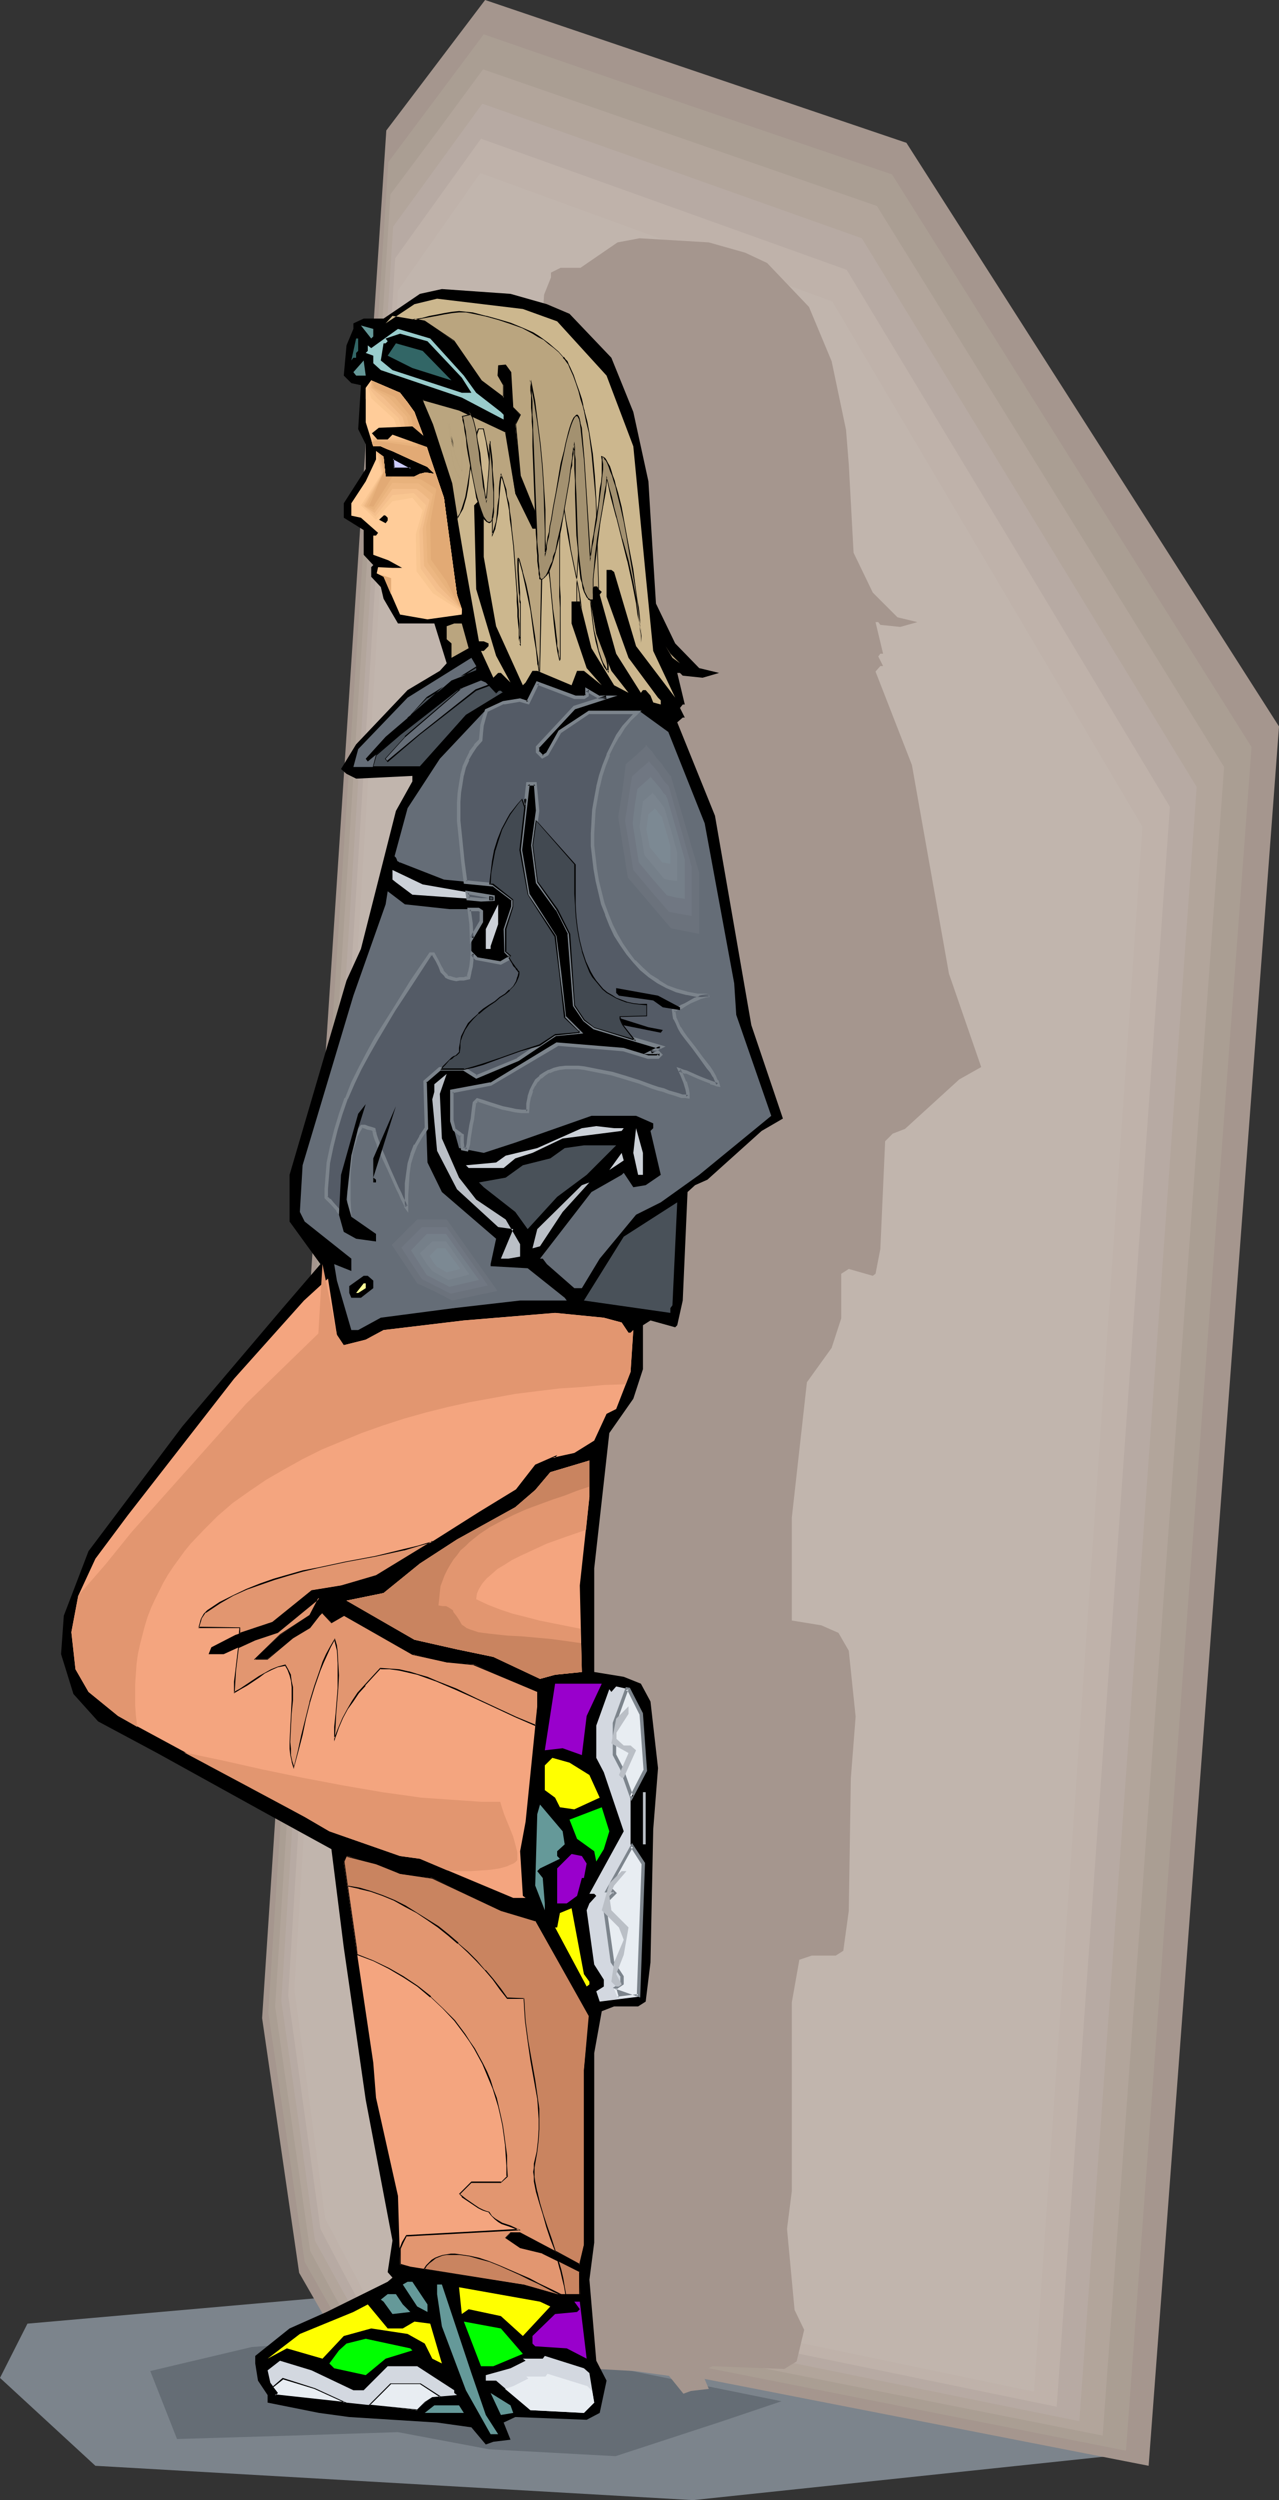 <?xml version="1.0" encoding="UTF-8" standalone="no"?>
<svg
   version="1.0"
   width="79.679mm"
   height="155.668mm"
   id="svg132"
   sodipodi:docname="Leaning on Wall 2.wmf"
   xmlns:inkscape="http://www.inkscape.org/namespaces/inkscape"
   xmlns:sodipodi="http://sodipodi.sourceforge.net/DTD/sodipodi-0.dtd"
   xmlns="http://www.w3.org/2000/svg"
   xmlns:svg="http://www.w3.org/2000/svg">
  <rect width="100%" height="100%" fill="#333333" stroke="none"/>
  <sodipodi:namedview
     id="namedview132"
     pagecolor="#ffffff"
     bordercolor="#000000"
     borderopacity="0.25"
     inkscape:showpageshadow="2"
     inkscape:pageopacity="0.0"
     inkscape:pagecheckerboard="0"
     inkscape:deskcolor="#d1d1d1"
     inkscape:document-units="mm" />
  <defs
     id="defs1">
    <pattern
       id="WMFhbasepattern"
       patternUnits="userSpaceOnUse"
       width="6"
       height="6"
       x="0"
       y="0" />
  </defs>
  <path
     style="fill:#7c848c;fill-opacity:1;fill-rule:evenodd;stroke:none"
     d="M 0,559.59 22.457,580.274 163.176,588.353 268.675,577.203 79.972,540.361 6.462,546.824 Z"
     id="path1" />
  <path
     style="fill:#656d75;fill-opacity:1;fill-rule:evenodd;stroke:none"
     d="m 93.705,549.895 -34.412,2.424 -23.911,5.656 6.301,15.998 27.142,-0.808 24.88,-0.808 21.488,4.04 29.727,1.616 24.719,-8.08 14.379,-4.848 -71.248,-14.382 h -0.485 -0.323 -1.131 l -1.131,0.162 h -1.454 -1.777 -3.554 -3.554 -1.616 l -1.454,-0.162 h -1.131 l -0.485,-0.162 h -0.485 l -0.162,-0.162 -0.323,-0.162 v -0.162 z"
     id="path2" />
  <path
     style="fill:#a5968e;fill-opacity:1;fill-rule:evenodd;stroke:none"
     d="M 120.039,550.864 270.452,580.274 301.149,170.963 213.421,33.611 114.223,0 90.958,30.702 61.716,474.916 l 8.724,59.95 11.794,20.522 30.535,-3.07 z"
     id="path3" />
  <path
     style="fill:#aa9e93;fill-opacity:1;fill-rule:evenodd;stroke:none"
     d="M 119.555,547.955 265.121,576.719 279.823,376.184 294.686,175.811 252.357,108.428 210.028,41.044 162.045,24.723 113.9,8.08 91.443,38.136 63.17,473.624 l 4.362,29.41 4.201,29.248 5.655,10.019 5.655,10.019 14.864,-1.454 14.702,-1.454 3.554,-0.646 z"
     id="path4" />
  <path
     style="fill:#b2a59b;fill-opacity:1;fill-rule:evenodd;stroke:none"
     d="M 119.232,545.208 189.51,559.267 259.627,573.164 288.224,180.497 206.474,48.477 113.738,16.321 102.914,31.025 91.928,45.73 78.357,258.869 64.786,472.169 l 8.24,57.526 5.331,9.857 5.493,9.857 14.379,-1.454 14.217,-1.454 1.616,-0.323 1.777,-0.323 z"
     id="path5" />
  <path
     style="fill:#b7aaa3;fill-opacity:1;fill-rule:evenodd;stroke:none"
     d="m 118.747,542.3 67.694,13.735 67.694,13.735 13.894,-192.293 13.733,-192.293 -39.421,-64.636 -39.421,-64.475 -44.591,-15.836 -44.752,-15.836 -21.003,28.925 -26.334,417.551 4.039,28.117 3.877,28.278 10.501,19.068 13.733,-1.293 13.894,-1.293 3.231,-0.808 z"
     id="path6" />
  <path
     style="fill:#bfb2aa;fill-opacity:1;fill-rule:evenodd;stroke:none"
     d="m 118.424,539.391 65.109,13.574 65.27,13.412 L 275.46,189.87 237.494,126.687 199.365,63.505 113.254,32.641 93.059,60.758 80.457,265.171 67.855,469.584 l 7.593,54.941 5.008,9.534 5.008,9.372 13.41,-1.293 13.086,-1.454 z"
     id="path7" />
  <path
     style="fill:#c1b5ad;fill-opacity:1;fill-rule:evenodd;stroke:none"
     d="M 117.939,536.644 243.471,562.822 268.998,194.556 195.973,70.939 113.092,40.721 93.705,68.353 69.309,468.129 l 7.27,53.971 9.694,18.421 25.688,-2.585 z"
     id="path8" />
  <path
     style="fill:#a5968e;fill-opacity:1;fill-rule:evenodd;stroke:none"
     d="m 175.455,59.466 5.17,2.424 9.855,10.342 5.331,12.766 3.393,16.159 0.646,8.08 1.131,20.845 4.524,9.372 5.816,5.817 4.685,1.131 -4.039,1.131 -4.685,-0.485 -0.485,-0.646 h -0.646 l 1.777,7.433 h -0.646 l -0.485,0.646 1.131,2.262 h -0.646 l -1.131,1.293 8.563,21.976 8.724,49.124 7.593,21.976 -5.17,2.909 -12.763,11.635 -2.908,1.131 -1.777,1.778 -1.131,25.37 -1.131,5.817 -0.646,0.485 -5.655,-1.616 -1.777,1.131 v 10.503 l -2.262,6.948 -5.816,8.08 -3.554,31.833 v 24.239 l 6.947,1.131 4.039,1.778 2.423,4.201 1.616,15.513 -1.131,14.543 -0.485,31.187 -1.292,9.372 -1.777,1.131 h -5.655 l -2.908,0.97 -1.777,10.019 v 44.438 l -1.131,8.888 1.777,19.068 2.262,4.686 -1.777,7.433 -2.908,1.778 -16.802,-0.646 -2.747,1.131 1.777,4.201 -4.201,0.485 -1.777,0.646 -3.393,-4.201 -8.078,-1.131 -20.841,-1.131 -6.947,-1.131 -12.117,-2.424 v -1.616 l -2.423,-3.393 -0.485,-4.201 v -1.778 l 8.078,-6.302 8.724,-4.04 14.379,-6.948 1.131,-1.131 -1.131,-1.293 1.131,-7.433 -6.301,-32.965 -3.393,-23.754 -1.616,-12.119 -3.07,-23.269 -15.025,-8.08 -26.011,-14.543 -13.894,-7.433 -5.655,-6.302 -2.908,-9.372 0.485,-9.211 5.816,-15.19 22.295,-29.248 23.426,-27.794 8.886,-10.342 -7.27,-10.019 v -10.988 l 13.41,-45.73 3.393,-7.595 8.078,-32.48 4.039,-6.787 v -1.293 l -13.248,0.646 -2.262,-1.131 -1.292,-1.131 3.554,-5.979 12.117,-12.604 7.432,-4.686 1.939,-1.616 -3.07,-9.372 h -8.563 l -3.554,-5.817 -0.485,-2.747 -2.262,-2.424 v -2.262 l 0.485,-0.646 -2.423,-2.262 v -5.817 l -4.362,-2.909 v -3.393 l 5.008,-8.241 v -5.656 l -1.616,-3.555 0.485,-10.503 -2.262,-0.485 -1.616,-1.778 0.485,-6.948 1.616,-4.04 v -1.131 l 2.262,-1.131 h 4.685 l 8.724,-5.979 5.17,-0.97 16.318,0.97 z"
     id="path9" />
  <path
     style="fill:#000000;fill-opacity:1;fill-rule:evenodd;stroke:none"
     d="m 128.764,71.585 5.331,2.262 9.855,10.342 5.17,12.766 3.554,16.321 0.485,8.08 1.292,20.684 4.524,9.372 5.655,5.817 4.685,1.131 -3.877,1.131 -4.685,-0.485 -0.646,-0.646 h -0.646 l 1.777,7.433 h -0.485 l -0.646,0.808 1.131,2.262 h -0.485 l -1.292,1.131 8.886,21.976 8.563,49.285 7.432,21.976 -5.008,2.909 -12.763,11.473 -2.908,1.293 -1.777,1.616 -1.131,25.531 -1.292,5.817 -0.485,0.485 -5.816,-1.616 -1.777,1.131 v 10.342 l -2.262,6.948 -5.655,8.08 -3.554,31.833 v 24.4 l 6.947,1.131 4.039,1.616 2.262,4.201 1.777,15.674 -1.131,14.382 -0.646,31.349 -1.131,9.211 -1.777,1.131 h -5.655 l -2.908,1.131 -1.777,9.857 v 44.599 l -1.131,8.726 1.616,19.068 2.423,4.686 -1.616,7.595 -3.07,1.616 -16.802,-0.646 -2.747,1.293 1.616,4.04 -4.039,0.485 -1.777,0.646 -3.393,-4.04 -8.078,-1.131 -20.68,-1.293 -7.109,-0.97 -12.117,-2.424 v -1.778 l -2.262,-3.393 -0.646,-4.04 v -1.778 l 8.078,-6.464 8.724,-3.878 14.379,-7.11 1.131,-0.97 -1.131,-1.293 1.131,-7.433 -6.301,-33.126 -3.393,-23.592 -1.777,-12.281 -2.908,-23.108 -15.025,-8.241 -26.011,-14.382 -13.894,-7.433 -5.816,-6.464 -2.908,-9.372 0.646,-9.049 5.816,-15.19 22.134,-29.41 23.588,-27.794 8.886,-10.342 -7.27,-10.019 v -10.988 l 13.41,-45.73 3.393,-7.433 8.24,-32.48 3.877,-6.948 v -1.293 l -13.248,0.646 -2.262,-1.131 -1.292,-1.131 3.554,-5.817 12.117,-12.766 7.593,-4.525 1.616,-1.778 -2.908,-9.372 h -8.563 l -3.393,-5.817 -0.646,-2.747 -2.262,-2.424 v -2.262 l 0.485,-0.485 -2.262,-2.424 v -5.817 l -4.685,-2.909 v -3.393 l 5.17,-8.08 v -5.817 l -1.777,-3.555 0.646,-10.342 -2.262,-0.485 -1.777,-1.778 0.646,-7.11 1.616,-3.878 v -1.293 l 2.423,-1.131 h 4.685 l 8.563,-5.817 5.17,-1.131 16.156,1.131 z"
     id="path10" />
  <path
     style="fill:#ccb78e;fill-opacity:1;fill-rule:evenodd;stroke:none"
     d="m 131.187,75.625 11.632,12.766 6.301,16.644 2.908,30.218 1.777,17.937 5.17,10.988 -9.209,-12.119 -5.17,-17.452 -0.646,-0.485 h -1.131 v 6.302 l 5.17,14.382 6.947,9.372 0.646,0.646 v 0.97 l -1.777,-0.485 -0.646,-1.616 -1.131,-1.293 h -0.646 l -0.485,0.646 -5.816,-9.211 -3.877,-13.897 0.485,-0.646 -1.292,-1.131 h -0.485 l -1.131,1.131 1.616,9.857 3.554,8.726 4.039,5.171 -3.393,-1.778 -5.331,-8.726 -2.747,-10.988 h -1.939 v 5.171 l 3.554,10.503 3.554,4.04 -4.201,-3.393 h -1.616 l -1.292,3.393 -8.078,-3.393 h -1.131 l -1.616,2.747 -0.646,0.646 -6.301,-13.897 -2.908,-16.321 v -12.604 l -0.646,-0.646 h -0.485 l -1.131,1.131 0.485,19.714 4.685,15.674 3.393,6.302 -2.262,-2.262 h -0.646 l -1.131,1.131 -2.908,-6.302 h 0.646 l 1.131,-1.131 v -0.646 l -1.131,-0.485 h -1.131 l -3.554,-19.876 -2.908,-17.29 -4.524,-13.897 -2.262,-5.171 v -0.646 l 8.563,2.424 10.986,5.171 2.262,14.543 4.039,8.08 h 0.646 l 1.131,-1.131 -4.685,-10.988 -1.131,-12.281 1.131,-2.262 -1.616,-1.616 -0.646,-8.403 -1.131,-1.616 h -1.777 v 2.424 l 1.292,2.262 v 2.909 l -5.332,-4.04 -6.301,-9.211 -6.947,-4.686 -7.593,-1.293 -1.616,1.778 6.786,-4.525 5.331,-1.293 20.195,2.424 z"
     id="path11" />
  <path
     style="fill:#659999;fill-opacity:1;fill-rule:evenodd;stroke:none"
     d="m 87.889,79.18 -0.485,0.485 -2.423,-3.07 2.908,0.808 z"
     id="path12" />
  <path
     style="fill:#99cccc;fill-opacity:1;fill-rule:evenodd;stroke:none"
     d="m 109.215,88.39 2.908,4.04 5.816,4.525 0.646,0.646 v 1.131 l -9.855,-5.171 -19.064,-6.464 -1.777,-1.616 v -1.778 l -1.777,-0.646 0.485,-0.485 v -1.293 l 0.808,0.646 6.301,-4.525 7.593,2.262 z"
     id="path13" />
  <path
     style="fill:#000000;fill-opacity:1;fill-rule:evenodd;stroke:none"
     d="m 108.73,88.875 2.262,3.555 h -2.262 l -16.318,-5.333 -2.747,-2.262 0.646,-4.04 h 0.485 l 0.485,-0.485 -0.485,-0.646 3.393,-1.131 6.462,1.778 z"
     id="path14" />
  <path
     style="fill:#326666;fill-opacity:1;fill-rule:evenodd;stroke:none"
     d="m 84.335,82.573 -0.485,0.485 v 1.131 h -0.646 l -0.485,0.646 1.131,-5.171 h 0.485 z"
     id="path15" />
  <path
     style="fill:#326666;fill-opacity:1;fill-rule:evenodd;stroke:none"
     d="m 106.307,89.521 -9.209,-2.909 -5.816,-2.909 1.939,-2.909 6.301,1.778 z"
     id="path16" />
  <path
     style="fill:#659999;fill-opacity:1;fill-rule:evenodd;stroke:none"
     d="m 83.85,88.39 -0.646,-0.808 2.423,-2.747 0.485,3.555 z"
     id="path17" />
  <path
     style="fill:#ffcc99;fill-opacity:1;fill-rule:evenodd;stroke:none"
     d="m 97.582,96.955 6.947,20.199 3.07,22.784 1.131,3.393 v 1.293 l -8.078,1.131 -6.462,-1.131 -3.877,-8.888 -1.616,-0.808 0.323,-1.454 3.393,0.162 h 2.262 l -3.231,-1.778 -3.554,-1.293 v -4.525 h 0.646 l 0.485,-0.646 -4.039,-3.555 -2.262,-0.485 v -2.909 l 3.393,-5.171 2.423,-5.171 v -1.939 l 1.777,1.293 0.485,4.686 h 6.786 l 1.292,-0.646 1.292,-0.323 2.1,0.323 -1.616,-1.616 -8.24,-3.717 -2.747,-1.131 h -1.777 l -1.777,-5.656 v -8.08 l 1.292,-1.778 6.786,2.909 z"
     id="path18" />
  <path
     style="fill:#000000;fill-opacity:1;fill-rule:evenodd;stroke:none"
     d="m 91.282,121.84 v 0.646 l -0.485,0.646 -4.201,-2.262 0.808,-0.646 3.393,1.131 z"
     id="path19" />
  <path
     style="fill:#baa57f;fill-opacity:1;fill-rule:evenodd;stroke:none"
     d="m 110.346,152.542 -4.039,2.262 v -3.393 l -1.131,-0.97 v -3.07 l 1.777,-0.646 h 1.777 z"
     id="path20" />
  <path
     style="fill:#baa57f;fill-opacity:1;fill-rule:evenodd;stroke:none"
     d="m 160.106,156.097 -1.777,-1.293 -1.616,-2.747 1.131,1.778 z"
     id="path21" />
  <path
     style="fill:#656d77;fill-opacity:1;fill-rule:evenodd;stroke:none"
     d="m 112.123,157.875 -5.816,2.262 -15.51,13.25 -4.685,5.171 0.485,0.646 7.593,-6.302 13.41,-10.503 5.655,-2.262 1.131,0.485 2.423,2.424 0.485,-0.646 h 0.646 l 0.646,0.646 -8.886,5.171 -10.825,12.281 H 83.204 l 1.131,-4.201 11.632,-12.119 15.025,-9.372 1.131,1.939 z"
     id="path22" />
  <path
     style="fill:#ccd1d8;fill-opacity:1;fill-rule:evenodd;stroke:none"
     d="m 92.413,204.251 v 0.485 l 7.109,3.393 16.641,2.909 v 0.646 h -2.908 l -16.156,-1.131 -3.877,-2.909 -0.808,-0.646 z"
     id="path23" />
  <path
     style="fill:#656d77;fill-opacity:1;fill-rule:evenodd;stroke:none"
     d="m 137.488,164.177 0.646,-0.485 v -1.293 l 3.07,1.778 h 1.616 l -7.593,2.424 -8.724,9.211 v 1.131 l 1.292,1.131 0.969,-0.485 3.07,-5.333 6.947,-4.686 h 12.117 l 6.462,4.686 8.563,21.492 6.947,37.651 0.485,7.433 8.24,23.754 -16.964,13.897 -9.047,6.464 -5.816,2.909 -8.563,10.342 -4.201,6.948 h -1.777 l -6.462,-5.656 -0.969,-1.293 H 127.148 l 12.117,-15.674 7.109,-4.04 0.485,-0.485 2.262,3.393 2.908,-0.485 3.554,-2.424 -2.423,-10.342 0.646,-0.646 v -1.131 l -4.039,-1.778 h -10.501 l -17.933,6.302 -7.432,2.424 -5.816,-1.131 -1.777,-6.464 v -6.787 l 9.209,-1.778 15.671,-9.372 15.671,1.131 5.816,1.778 h 2.262 l 0.646,-0.485 -0.646,-0.646 h -1.777 l 2.423,-1.131 -15.671,-4.686 -2.423,-1.778 -2.262,-3.393 -1.131,-16.805 -2.908,-5.817 -4.685,-6.302 -1.131,-8.726 1.131,-8.08 -0.485,-6.464 h -1.777 l -1.777,15.674 1.777,10.503 6.462,9.695 1.131,8.888 1.131,10.18 3.554,3.717 -5.816,0.485 -8.724,5.817 -9.855,4.04 -2.908,-1.778 h -5.655 l -3.554,2.909 0.646,19.068 3.393,6.948 12.763,10.988 -1.292,5.979 v 0.485 l 8.724,0.485 8.724,6.948 0.485,0.646 h -10.986 l -15.51,1.778 -17.287,2.262 -5.331,2.909 h -1.616 l -3.393,-11.635 -0.646,-3.878 4.039,1.616 v -2.909 l -10.986,-8.726 -1.131,-2.262 0.646,-10.988 11.955,-39.913 7.593,-21.492 0.485,-3.07 4.039,3.07 10.501,1.131 h 6.947 l 0.485,0.485 v 2.424 l -2.262,4.04 v 3.555 l 1.131,1.131 5.816,1.131 1.777,-1.131 0.485,-0.646 -1.131,-1.131 v -5.171 l 1.777,-5.171 v -1.778 l -4.685,-3.555 -11.632,-1.131 -10.34,-4.04 h -0.162 l -0.162,-0.162 -0.323,-0.162 -0.162,-0.485 -0.162,-0.323 -0.323,-0.323 3.07,-11.311 7.593,-11.635 10.34,-10.988 4.685,-2.262 3.877,-0.485 1.777,0.485 2.262,-4.686 8.724,3.555 z"
     id="path24" />
  <path
     style="fill:#545b66;fill-opacity:1;fill-rule:evenodd;stroke:none"
     d="m 110.184,211.523 3.07,0.162 h 2.908 V 211.038 l -6.139,-0.97 z m 39.905,-43.953 -1.777,1.616 -1.454,1.939 -1.292,1.939 -1.292,2.262 -1.131,2.262 -0.969,2.424 -0.808,2.585 -0.485,2.585 -0.646,2.585 -0.323,2.909 -0.323,2.747 v 2.747 2.747 l 0.162,2.909 0.323,2.747 0.485,2.747 0.646,2.747 0.808,2.585 0.808,2.585 0.969,2.424 1.292,2.262 1.292,2.262 1.454,2.101 1.454,1.939 1.777,1.778 1.939,1.616 1.939,1.293 2.1,1.293 2.262,0.808 2.423,0.646 2.585,0.485 2.585,0.162 -0.969,0.162 -1.131,0.323 -1.131,0.485 -1.131,0.485 -1.131,0.646 -0.969,0.485 -0.969,0.485 -0.969,0.323 0.162,0.97 0.323,1.131 0.485,0.97 0.485,1.131 0.808,1.131 0.808,1.131 1.777,2.262 1.777,2.424 1.777,2.262 0.646,1.131 0.646,0.97 0.485,1.131 0.323,0.97 -0.162,-0.162 -0.323,-0.162 -0.485,-0.162 -0.646,-0.162 -1.292,-0.485 -1.616,-0.646 -1.454,-0.646 -1.454,-0.646 -0.646,-0.162 -0.323,-0.162 -0.485,-0.162 h -0.162 l 0.323,0.646 0.323,0.646 0.646,1.616 0.485,1.778 0.323,0.808 v 0.808 h -0.646 l -0.808,-0.162 -0.969,-0.162 -0.969,-0.323 -1.131,-0.323 -1.292,-0.485 -1.292,-0.485 -1.454,-0.485 -2.908,-0.97 -3.231,-0.97 -3.231,-0.97 -3.231,-0.808 -3.231,-0.485 -1.616,-0.162 -1.454,-0.162 -1.454,0.162 -1.292,0.162 -1.454,0.323 -1.131,0.323 -1.131,0.646 -0.969,0.646 -0.808,0.97 -0.646,0.97 -0.646,1.293 -0.485,1.454 -0.162,1.616 -0.162,1.939 -1.292,-0.162 -1.454,-0.162 -1.616,-0.323 -1.454,-0.323 -3.231,-0.808 -1.454,-0.485 -1.292,-0.646 -0.808,0.808 -0.162,0.97 -0.162,1.293 -0.162,1.454 -0.162,1.616 -0.485,3.07 -0.323,1.454 -0.162,1.131 -1.131,-0.162 v -1.454 -1.778 l -0.485,-0.162 -0.323,-0.323 -1.131,-0.97 -0.646,-1.939 v -6.787 l 9.209,-1.778 15.671,-9.372 15.671,1.131 5.816,1.778 h 2.262 l 0.646,-0.485 -0.646,-0.646 h -1.777 l 2.423,-1.131 -15.671,-4.686 -2.423,-1.778 -2.262,-3.393 -1.131,-16.805 -2.908,-5.817 -4.685,-6.302 -1.131,-8.726 1.131,-8.08 -0.485,-6.464 h -1.777 l -1.777,15.674 1.777,10.503 6.462,9.695 1.131,8.888 1.131,10.18 3.554,3.717 -5.816,0.485 -8.724,5.817 -9.855,4.04 -2.908,-1.778 h -5.655 l -3.554,2.909 0.485,10.988 -1.454,2.101 -1.131,1.939 -0.808,2.101 -0.646,2.101 -0.485,2.424 -0.162,2.424 -0.162,2.585 v 2.909 -0.323 l -0.162,-0.162 -0.323,-0.646 -0.485,-0.97 -0.485,-1.131 -0.646,-1.293 -0.646,-1.454 -1.292,-2.909 -1.292,-3.07 -0.646,-1.454 -0.646,-1.293 -0.323,-1.293 -0.485,-0.97 -0.162,-0.808 v -0.485 l -0.646,-0.162 -0.808,-0.162 -0.808,-0.323 -0.646,-0.162 -0.646,1.131 -0.646,1.131 -0.485,1.454 -0.323,1.293 -0.323,1.454 -0.323,1.454 -0.162,3.07 v 3.232 3.07 l 0.162,3.07 v 2.747 l -1.454,-1.616 -1.454,-1.778 -1.292,-1.616 -0.646,-0.646 -0.808,-0.646 0.162,-2.101 v -1.939 l 0.485,-4.04 0.646,-4.04 0.969,-3.717 1.131,-3.717 1.454,-3.717 1.616,-3.717 1.616,-3.393 1.777,-3.555 2.1,-3.393 4.039,-6.787 4.362,-6.625 4.201,-6.625 h 0.646 l 0.969,1.616 0.646,1.293 0.646,1.131 0.646,0.808 0.323,0.485 0.485,0.323 0.485,0.162 0.646,0.162 h 0.646 0.808 l 0.969,-0.162 1.131,-0.162 0.323,-1.293 0.162,-1.293 0.323,-1.454 v -1.616 l 0.969,1.131 5.816,1.131 1.777,-1.131 0.485,-0.646 -1.131,-1.131 v -5.171 l 1.777,-5.171 v -1.778 l -4.685,-3.555 -6.462,-0.646 -0.646,-4.848 -0.646,-4.686 -0.323,-4.686 v -2.424 -2.101 l 0.162,-2.262 0.162,-2.101 0.485,-1.939 0.485,-1.939 0.646,-1.778 0.808,-1.616 1.131,-1.616 1.131,-1.454 0.162,-1.616 0.323,-1.778 0.323,-1.616 0.646,-1.778 4.039,-1.939 3.877,-0.485 1.777,0.485 2.262,-4.686 8.724,3.555 h 2.262 l 0.646,-0.485 v -1.293 l 3.07,1.778 h 1.616 l -7.593,2.424 -8.724,9.211 v 1.131 l 1.292,1.131 0.969,-0.485 3.07,-5.333 6.947,-4.686 z m -38.936,53.163 2.1,-3.878 v -2.424 l -0.485,-0.485 h -2.262 l 0.323,3.555 z"
     id="path25" />
  <path
     style="fill:#7c848c;fill-opacity:1;fill-rule:evenodd;stroke:none"
     d="m 109.861,211.846 3.393,0.323 v 0 l 3.231,-0.162 v -1.293 l -6.947,-1.131 0.323,2.262 0.808,-0.485 -0.323,-1.293 -0.485,0.323 6.139,1.131 -0.323,-0.485 v 0.646 l 0.485,-0.323 h -2.908 0.162 l -3.231,-0.323 0.485,0.323 z"
     id="path26" />
  <path
     style="fill:#7c848c;fill-opacity:1;fill-rule:evenodd;stroke:none"
     d="m 150.09,168.055 -0.323,-0.808 -1.616,1.778 v 0 l -1.616,1.778 v 0 l -1.454,2.101 v 0 l -1.131,2.262 -1.131,2.262 v 0.162 l -0.969,2.424 -0.808,2.424 -0.646,2.585 v 0.162 l -0.485,2.585 -0.485,2.747 -0.162,2.747 v 0.162 l -0.162,2.747 v 2.909 l 0.323,2.747 0.323,2.747 0.485,2.747 0.646,2.747 v 0 l 0.646,2.747 0.969,2.424 v 0.162 l 0.969,2.424 v 0 l 1.131,2.424 v 0 l 1.454,2.262 1.454,2.101 v 0 l 1.616,1.939 v 0 l 1.616,1.778 1.939,1.616 v 0 l 2.1,1.454 v 0 l 2.1,1.131 2.262,0.97 v 0 l 2.423,0.646 h 0.162 l 2.423,0.485 h 0.162 2.585 v -0.808 l -0.969,0.162 -1.292,0.323 v 0.162 l -1.131,0.323 -1.131,0.646 -1.131,0.646 v 0 l -1.131,0.485 h 0.162 l -0.969,0.485 -1.131,0.485 0.162,1.131 v 0.162 l 0.162,0.97 0.162,0.162 0.485,0.97 0.485,1.131 v 0 l 0.646,1.131 0.969,1.293 1.777,2.262 1.777,2.424 1.616,2.262 0.808,0.97 0.646,1.131 v -0.162 l 0.485,1.131 v 0 l 0.323,0.808 0.485,-0.485 h -0.323 l -0.323,-0.162 -0.485,-0.162 -0.485,-0.162 v 0 l -1.292,-0.485 -1.616,-0.646 -1.454,-0.646 -1.454,-0.646 v 0 l -0.646,-0.162 -0.485,-0.162 -0.323,-0.162 -0.969,-0.323 0.969,2.101 0.646,1.616 v 0 l 0.485,1.616 v 0 l 0.162,0.808 v 0.808 l 0.485,-0.323 -0.646,-0.162 h -0.808 0.162 l -0.969,-0.323 -1.131,-0.323 -1.131,-0.323 -1.131,-0.485 -1.292,-0.323 -1.454,-0.485 -3.07,-1.131 -3.07,-0.97 -3.231,-0.97 -3.393,-0.646 v 0 l -3.231,-0.646 -1.454,-0.162 h -0.162 -1.454 -1.454 v 0 l -1.454,0.162 -1.292,0.323 v 0 l -1.131,0.485 h -0.162 l -1.131,0.646 v 0 l -0.969,0.646 v 0.162 l -0.969,0.808 -0.646,1.131 v 0 l -0.646,1.293 v 0 l -0.485,1.454 v 0.162 l -0.323,1.616 v 0 1.939 l 0.323,-0.485 h -1.292 v 0 l -1.454,-0.162 -1.454,-0.323 v 0 l -1.616,-0.323 -3.07,-0.97 -1.454,-0.485 -1.616,-0.485 -0.969,0.97 -0.162,1.131 -0.162,1.293 -0.162,1.454 -0.323,1.454 -0.485,3.07 -0.162,1.454 -0.323,1.293 0.485,-0.323 -0.969,-0.323 0.323,0.485 -0.162,-1.454 v -1.939 l -0.646,-0.323 h 0.162 l -0.485,-0.323 v 0 l -1.131,-0.808 0.162,0.162 -0.485,-2.101 v 0.162 -6.787 l -0.323,0.323 9.209,-1.778 15.833,-9.372 h -0.323 l 15.51,1.293 v 0 l 5.816,1.778 h 2.585 l 0.969,-0.97 -0.969,-0.97 h -1.939 l 0.323,0.646 3.231,-1.616 -16.641,-4.848 h 0.162 l -2.423,-1.778 0.162,0.162 -2.262,-3.393 v 0.162 l -1.292,-16.967 -2.908,-5.817 v 0 l -4.524,-6.464 v 0.162 l -1.131,-8.564 v 0.162 l 1.131,-8.241 -0.646,-6.787 h -2.423 l -1.777,15.998 1.777,10.665 6.462,9.857 -0.162,-0.162 1.131,8.726 1.292,10.342 3.554,3.717 0.323,-0.646 -5.978,0.485 -8.886,5.979 h 0.162 l -9.855,4.04 h 0.485 l -3.07,-1.939 h -5.978 l -3.716,3.232 0.323,11.15 v -0.162 l -1.292,1.939 v 0.162 l -1.131,1.939 h -0.162 l -0.808,2.101 v 0.162 l -0.646,2.101 v 0 l -0.323,2.262 -0.323,2.424 v 0.162 2.585 2.909 l 0.646,-0.323 v -0.162 0 l -0.162,-0.162 -0.323,-0.646 -0.485,-0.97 -0.485,-1.131 -0.646,-1.293 -0.646,-1.454 -1.292,-2.909 -1.292,-3.07 -0.646,-1.454 v 0 l -0.485,-1.454 v 0.162 l -0.485,-1.293 -0.323,-0.97 -0.162,-0.808 v 0.162 l -0.646,-0.162 -0.323,-0.323 0.162,0.485 v 0.162 l 0.162,0.808 0.323,0.97 0.485,1.131 v 0.162 l 0.485,1.293 h 0.162 l 0.485,1.454 1.454,3.07 1.292,2.909 0.646,1.454 0.646,1.293 0.485,1.131 0.485,0.97 0.323,0.646 v 0.323 0 l 0.969,1.293 v -4.201 l 0.162,-2.585 v 0 l 0.162,-2.424 0.323,-2.262 v 0 l 0.646,-2.101 v 0 l 0.808,-2.101 v 0 l 1.131,-1.939 v 0 l 1.454,-2.101 -0.323,-11.15 -0.162,0.323 3.393,-2.909 h -0.162 5.655 -0.162 l 3.07,1.939 10.017,-4.201 8.724,-5.817 h -0.162 l 6.624,-0.646 -4.039,-4.04 v 0.162 l -1.131,-10.342 -1.131,-8.726 -6.301,-9.857 v 0.162 l -1.777,-10.503 v 0 l 1.777,-15.513 -0.485,0.323 h 1.777 l -0.323,-0.323 0.485,6.302 v -0.162 l -1.131,8.241 1.131,8.888 4.685,6.464 v -0.162 l 2.908,5.817 -0.162,-0.162 1.292,16.967 2.423,3.555 2.423,1.939 15.671,4.686 v -0.808 l -3.877,1.939 h 3.393 l -0.323,-0.162 0.646,0.646 v -0.646 l -0.646,0.485 h 0.323 -2.262 v 0 l -5.816,-1.778 -15.833,-1.293 -15.671,9.534 0.162,-0.162 -9.532,1.778 v 7.433 l 0.646,2.101 1.131,0.97 v 0 l 0.485,0.323 v 0 l 0.485,0.162 -0.323,-0.323 v 1.778 l 0.162,1.778 1.616,0.323 0.485,-1.616 0.162,-1.454 0.485,-3.07 0.323,-1.454 0.162,-1.454 0.162,-1.293 0.162,-1.131 -0.162,0.323 0.808,-0.808 -0.485,0.162 1.454,0.485 1.454,0.485 3.07,0.97 1.616,0.323 v 0 l 1.454,0.323 1.454,0.162 h 0.162 1.616 l 0.162,-2.262 v 0 l 0.323,-1.616 v 0.162 l 0.485,-1.454 h -0.162 l 0.646,-1.293 v 0.162 l 0.646,-1.131 v 0.162 l 0.808,-0.97 v 0.162 l 0.969,-0.808 v 0 l 0.969,-0.646 v 0.162 l 1.131,-0.485 v 0 l 1.292,-0.323 1.292,-0.162 v 0 h 1.454 1.454 v 0 l 1.454,0.162 3.231,0.646 v 0 l 3.231,0.646 3.231,0.97 3.231,0.97 2.908,1.131 1.454,0.485 1.292,0.323 1.292,0.485 1.131,0.323 0.969,0.323 0.969,0.323 h 0.162 0.808 l 0.969,0.162 v -1.293 l -0.162,-0.97 v 0 l -0.485,-1.778 h -0.162 l -0.646,-1.616 -0.646,-1.293 -0.485,0.646 h 0.323 l 0.323,0.162 0.485,0.162 0.485,0.162 v -0.162 l 1.454,0.646 1.454,0.646 1.616,0.646 1.292,0.485 v 0.162 l 0.646,0.162 0.485,0.162 0.323,0.162 0.969,0.162 -0.485,-1.616 h -0.162 l -0.485,-1.131 v 0 l -0.646,-1.131 -0.646,-0.97 -1.777,-2.262 -1.777,-2.424 -1.777,-2.262 -0.808,-1.131 -0.808,-1.293 v 0.162 l -0.485,-1.131 -0.485,-1.131 v 0.162 l -0.162,-1.131 v 0.162 l -0.162,-0.97 -0.323,0.485 0.969,-0.485 0.969,-0.323 v 0 l 0.969,-0.646 v 0 l 1.131,-0.646 1.131,-0.485 1.131,-0.485 h -0.162 l 1.292,-0.323 h -0.162 l 1.131,-0.162 -0.162,-0.808 h -2.585 v 0 l -2.585,-0.485 h 0.162 l -2.423,-0.646 v 0 l -2.262,-0.808 -2.1,-1.293 h 0.162 l -2.1,-1.293 v 0 l -1.777,-1.616 -1.777,-1.778 v 0.162 l -1.454,-1.939 v 0 l -1.454,-2.101 -1.292,-2.262 v 0 l -1.131,-2.262 v 0 l -0.969,-2.424 v 0 l -0.969,-2.585 -0.646,-2.585 v 0 l -0.646,-2.585 -0.485,-2.909 -0.323,-2.747 -0.323,-2.747 v 0 -2.747 l 0.162,-2.747 v 0 l 0.162,-2.747 0.485,-2.747 0.485,-2.747 v 0.162 l 0.646,-2.747 0.808,-2.424 0.969,-2.424 h -0.162 l 1.131,-2.262 1.292,-2.262 v 0.162 l 1.292,-2.101 v 0 l 1.454,-1.778 v 0 l 2.423,-2.262 z"
     id="path27" />
  <path
     style="fill:#7c848c;fill-opacity:1;fill-rule:evenodd;stroke:none"
     d="m 88.535,266.302 -0.162,-0.808 -0.969,-0.323 v 0 l -0.646,-0.162 -0.808,-0.323 H 85.789 84.981 l -0.808,1.131 v 0.162 l -0.646,1.131 -0.162,0.162 -0.323,1.293 -0.485,1.293 v 0 l -0.323,1.454 -0.162,1.616 -0.323,3.07 v 0 3.232 3.07 l 0.162,3.07 v 2.747 l 0.808,-0.162 -1.616,-1.778 h 0.162 l -1.292,-1.616 -0.162,-0.162 -1.292,-1.454 -0.646,-0.808 h -0.162 l -0.646,-0.646 0.162,0.323 v -2.101 l 0.162,-1.939 v 0 l 0.323,-4.04 0.808,-3.878 v 0 l 0.969,-3.878 1.131,-3.717 1.292,-3.717 v 0.162 l 1.616,-3.717 1.616,-3.393 1.939,-3.555 1.939,-3.393 v 0 l 4.039,-6.787 4.362,-6.625 4.201,-6.464 -0.323,0.162 h 0.646 l -0.323,-0.323 0.969,1.616 0.646,1.293 0.485,1.293 0.808,0.808 v 0 l 0.323,0.485 0.646,0.323 0.485,0.162 0.646,0.162 0.808,0.162 v 0 l 0.808,-0.162 h 0.969 l 1.454,-0.323 0.323,-1.454 v -0.162 l 0.323,-1.293 0.162,-1.454 v 0 -1.616 l -0.646,0.323 1.131,1.131 5.978,1.131 2.1,-1.131 0.646,-0.97 -1.292,-1.293 v 0.162 -5.171 0.162 l 1.777,-5.332 v -1.939 l -4.847,-3.717 -6.624,-0.646 0.323,0.323 -0.646,-4.848 -0.485,-4.848 -0.485,-4.686 v 0.162 -2.424 -2.101 l 0.162,-2.262 v 0 l 0.323,-1.939 0.323,-2.101 v 0.162 l 0.485,-1.939 v 0 l 0.808,-1.778 h -0.162 l 0.969,-1.616 v 0 l 0.969,-1.454 v 0 l 1.292,-1.454 0.162,-1.939 v 0 l 0.162,-1.616 v 0 l 0.485,-1.778 0.485,-1.616 -0.162,0.162 4.039,-1.939 -0.162,0.162 3.877,-0.646 h -0.162 l 2.262,0.646 2.423,-5.009 -0.646,0.323 8.886,3.393 h 2.423 l 0.969,-0.646 v -1.454 l -0.646,0.323 3.07,1.778 h 1.777 l -0.162,-0.808 -7.593,2.424 -8.886,9.534 v 1.454 l 1.454,1.454 1.454,-0.808 3.07,-5.333 -0.162,0.162 6.947,-4.686 -0.162,0.162 h 11.309 l 0.969,-0.808 h -12.44 l -7.109,4.686 -3.07,5.494 0.162,-0.323 -0.969,0.646 h 0.323 l -1.131,-1.131 0.162,0.323 v -1.131 l -0.162,0.323 8.724,-9.372 -0.162,0.162 10.017,-3.232 h -4.201 l 0.162,0.162 -3.554,-2.101 v 1.939 l 0.162,-0.323 -0.646,0.485 0.162,-0.162 h -2.262 0.323 l -9.209,-3.393 -2.423,4.848 0.485,-0.162 -1.939,-0.646 -4.039,0.646 -4.201,1.939 -0.646,1.939 -0.485,1.778 v 0 l -0.162,1.778 v 0 l -0.162,1.616 0.162,-0.162 -1.292,1.293 v 0.162 l -1.131,1.454 v 0.162 l -0.808,1.616 v 0 l -0.808,1.778 v 0.162 l -0.485,1.778 v 0.162 l -0.323,1.939 -0.323,2.101 v 0 l -0.162,2.262 v 2.101 2.424 0 l 0.485,4.686 0.485,4.848 0.646,5.171 6.786,0.646 -0.162,-0.162 4.685,3.555 -0.162,-0.323 v 1.778 -0.162 l -1.777,5.332 0.162,5.494 1.131,1.131 v -0.485 l -0.485,0.646 v -0.162 l -1.616,0.97 h 0.162 l -5.655,-0.97 h 0.162 l -1.616,-1.616 -0.162,2.424 v -0.162 l -0.162,1.454 -0.323,1.454 v -0.162 l -0.323,1.293 0.323,-0.323 -0.969,0.323 h -0.969 l -0.808,0.162 v 0 l -0.646,-0.162 v 0 l -0.485,-0.162 -0.485,-0.162 v 0.162 l -0.485,-0.323 h 0.162 l -0.323,-0.323 v 0 l -0.808,-0.808 h 0.162 l -0.646,-1.131 -0.646,-1.293 -0.969,-1.778 h -1.131 l -4.524,6.625 -4.201,6.787 -4.201,6.625 v 0 l -1.939,3.555 -1.777,3.393 -1.777,3.555 -1.454,3.717 h -0.162 l -1.292,3.717 -1.131,3.717 -0.969,3.878 v 0 l -0.808,3.878 -0.323,4.04 v 0.162 l -0.162,1.939 v 2.262 l 0.808,0.808 v 0 l 0.646,0.646 1.454,1.616 h -0.162 l 1.292,1.616 0.162,0.162 2.1,2.424 v -3.878 l -0.162,-3.07 v -3.07 -3.232 0.162 l 0.323,-3.232 0.162,-1.454 0.323,-1.454 v 0.162 l 0.485,-1.454 0.323,-1.293 v 0 l 0.646,-1.131 v 0 l 0.646,-1.131 -0.323,0.323 h 0.646 -0.162 l 0.808,0.323 0.808,0.162 v 0 l 0.646,0.162 z"
     id="path28" />
  <path
     style="fill:#7c848c;fill-opacity:1;fill-rule:evenodd;stroke:none"
     d="m 110.669,222.188 3.07,-5.171 v -2.747 l -0.969,-0.646 h -2.747 l 0.485,3.878 v 0 l 0.162,4.686 0.808,-1.454 -0.162,-3.232 v -0.162 l -0.485,-3.393 -0.323,0.485 h 2.262 l -0.323,-0.162 0.646,0.485 -0.162,-0.323 v 2.424 -0.162 l -2.262,3.878 0.808,0.162 z"
     id="path29" />
  <path
     style="fill:#ccd1d8;fill-opacity:1;fill-rule:evenodd;stroke:none"
     d="m 115.516,222.673 v 0.646 h -1.131 v -4.686 l 2.908,-5.817 v 4.686 z"
     id="path30" />
  <path
     style="fill:#000000;fill-opacity:1;fill-rule:evenodd;stroke:none"
     d="m 160.106,237.054 v 0.646 l -4.039,-0.646 -2.262,-1.616 -8.078,-1.131 -0.646,-0.646 v -1.131 l 9.855,1.778 z"
     id="path31" />
  <path
     style="fill:#000000;fill-opacity:1;fill-rule:evenodd;stroke:none"
     d="m 156.067,242.387 -0.485,0.646 -12.117,-2.424 v -1.778 l 9.209,2.909 z"
     id="path32" />
  <path
     style="fill:#babfc6;fill-opacity:1;fill-rule:evenodd;stroke:none"
     d="m 104.045,267.918 4.039,9.211 4.039,5.171 6.947,4.686 3.393,5.817 v 2.909 l -2.747,0.485 h -1.777 l 2.908,-6.948 -3.554,-0.485 -9.694,-8.888 -4.685,-9.049 -1.131,-12.119 0.485,-1.778 v -1.778 l 2.908,-2.424 -1.616,4.686 z"
     id="path33" />
  <path
     style="fill:#000000;fill-opacity:1;fill-rule:evenodd;stroke:none"
     d="m 82.719,271.958 -1.131,10.342 1.131,4.04 5.816,4.04 v 1.778 l -4.685,-0.646 -2.908,-1.616 -1.131,-4.04 0.485,-9.372 4.039,-14.382 1.777,-2.262 -1.777,5.656 z"
     id="path34" />
  <path
     style="fill:#000000;fill-opacity:1;fill-rule:evenodd;stroke:none"
     d="m 88.535,277.614 v 0.646 h -0.646 v -5.656 l 5.331,-12.281 -5.331,16.805 z"
     id="path35" />
  <path
     style="fill:#ccd1d8;fill-opacity:1;fill-rule:evenodd;stroke:none"
     d="m 146.858,265.494 -0.485,0.646 -13.894,1.778 -7.109,3.393 -4.039,1.293 -2.747,2.262 h -8.24 l -0.646,-0.646 7.109,-0.646 2.262,-1.616 7.432,-1.778 10.501,-4.686 3.393,-0.485 4.201,0.485 z"
     id="path36" />
  <path
     style="fill:#ccd1d8;fill-opacity:1;fill-rule:evenodd;stroke:none"
     d="m 151.382,276.482 h -1.131 l -1.131,-5.171 0.646,-5.817 1.616,5.817 z"
     id="path37" />
  <path
     style="fill:#495159;fill-opacity:1;fill-rule:evenodd;stroke:none"
     d="m 138.134,276.482 -6.947,5.171 -6.947,7.595 -2.908,-4.04 -7.432,-5.817 -1.131,-1.131 6.301,-1.131 4.039,-2.909 6.462,-1.616 3.393,-2.424 4.524,-0.646 h 7.593 z"
     id="path38" />
  <path
     style="fill:#ccd1d8;fill-opacity:1;fill-rule:evenodd;stroke:none"
     d="m 143.466,275.351 2.908,-4.04 0.485,1.778 z"
     id="path39" />
  <path
     style="fill:#babfc6;fill-opacity:1;fill-rule:evenodd;stroke:none"
     d="m 127.148,293.288 -1.777,0.485 1.131,-4.525 10.501,-10.342 1.777,-0.646 -6.301,6.948 z"
     id="path40" />
  <path
     style="fill:#495159;fill-opacity:1;fill-rule:evenodd;stroke:none"
     d="m 157.844,307.831 v 1.131 l -20.357,-2.909 9.37,-15.028 12.602,-8.08 -1.131,24.239 z"
     id="path41" />
  <path
     style="fill:#ffffff;fill-opacity:1;fill-rule:evenodd;stroke:none"
     d="m 85.627,290.379 2.262,1.131 z"
     id="path42" />
  <path
     style="fill:#f4a57f;fill-opacity:1;fill-rule:evenodd;stroke:none"
     d="m 80.942,316.557 5.17,-1.293 4.201,-2.262 18.903,-2.262 21.488,-1.778 11.471,1.131 4.201,1.131 1.616,2.424 h 0.485 l 0.646,-0.646 -0.646,9.857 -3.393,8.726 -2.262,1.131 -2.908,6.302 -4.685,2.909 -5.17,1.131 h 0.646 l 0.485,-0.646 -5.17,2.262 -4.524,5.817 -8.724,5.333 -10.986,6.948 -13.248,8.08 -8.24,2.262 -6.947,1.131 -9.209,7.595 -8.724,2.909 -5.655,2.909 -0.646,1.616 h 3.554 l 7.432,-3.393 5.331,-1.778 9.694,-8.08 -2.262,4.201 -6.947,4.525 -5.816,5.656 h 2.908 l 5.816,-5.009 4.039,-2.424 2.262,-2.747 0.808,-0.646 2.1,2.262 2.908,-1.616 16.156,9.049 8.078,1.939 6.462,0.485 14.864,6.464 v 3.393 l -2.747,27.147 -1.292,6.948 0.646,10.503 0.646,0.485 h -2.908 l -21.972,-9.211 -4.685,-0.646 -16.641,-5.817 -5.816,-3.393 -43.944,-23.754 -6.947,-5.656 -3.07,-5.332 -0.969,-8.726 1.616,-8.564 4.039,-8.726 7.593,-10.18 25.042,-32.157 16.479,-18.421 5.655,-5.171 2.1,13.25 z"
     id="path43" />
  <path
     style="fill:#000000;fill-opacity:1;fill-rule:evenodd;stroke:none"
     d="m 87.889,301.367 v 1.778 l -2.908,2.262 h -2.262 l -0.485,-1.131 v -1.616 l 3.393,-2.424 h 0.969 z"
     id="path44" />
  <path
     style="fill:#ffff99;fill-opacity:1;fill-rule:evenodd;stroke:none"
     d="m 86.112,303.145 -1.777,1.131 h -0.485 l 1.777,-2.262 h 0.485 z"
     id="path45" />
  <path
     style="fill:#f4a57f;fill-opacity:1;fill-rule:evenodd;stroke:none"
     d="m 136.519,373.114 0.485,20.36 -6.301,0.646 -3.554,0.97 -10.986,-5.171 -8.563,-1.778 -10.017,-2.262 -15.994,-9.211 8.724,-1.778 8.563,-6.948 8.724,-5.656 13.733,-7.595 4.685,-4.04 3.554,-4.201 9.209,-2.747 v 8.564 z"
     id="path46" />
  <path
     style="fill:#000000;fill-opacity:1;fill-rule:evenodd;stroke:none"
     d="m 79.811,382.971 -3.393,1.131 -1.777,5.817 v 0.485 h -0.646 l 1.131,-6.302 1.777,-1.616 h 2.423 z"
     id="path47" />
  <path
     style="fill:#9900cc;fill-opacity:1;fill-rule:evenodd;stroke:none"
     d="m 138.134,403.816 -1.131,9.211 -4.524,-1.616 -4.201,0.485 2.423,-15.674 h 10.986 z"
     id="path48" />
  <path
     style="fill:#d3d8e0;fill-opacity:1;fill-rule:evenodd;stroke:none"
     d="m 150.897,403.331 1.131,13.25 -3.554,6.464 v 10.988 l 2.908,4.525 -1.131,31.349 -9.047,1.131 -0.808,-2.424 1.777,-1.131 v -1.616 l -2.262,-3.555 -1.777,-12.766 0.646,-1.616 1.616,-1.778 -0.485,-0.485 h -1.131 l 8.078,-14.705 -4.685,-13.897 -1.777,-3.393 v -7.595 l 3.07,-8.564 0.485,0.646 1.131,-1.293 2.908,0.646 z"
     id="path49" />
  <path
     style="fill:#e8edf2;fill-opacity:1;fill-rule:evenodd;stroke:none"
     d="m 148.636,422.884 -2.1,-6.302 -1.939,-3.555 v -7.595 l 2.908,-8.08 0.485,0.162 2.908,5.817 1.131,13.25 z m 1.616,46.861 -4.847,0.485 -0.808,-2.262 1.939,-1.131 v -1.778 l -2.423,-3.393 -1.616,-12.766 0.485,-1.778 1.616,-1.616 -0.485,-0.646 h -1.131 l 5.816,-10.503 2.585,4.201 z"
     id="path50" />
  <path
     style="fill:#7c848c;fill-opacity:1;fill-rule:evenodd;stroke:none"
     d="m 148.312,422.722 h 0.808 l -2.262,-6.302 v -0.162 l -1.777,-3.393 v 0.162 -7.595 0.162 l 2.908,-8.08 -0.646,0.323 0.646,0.162 -0.323,-0.323 2.908,5.817 v -0.162 l 0.969,13.412 v -0.323 l -3.231,6.302 0.323,1.131 3.716,-7.11 -0.969,-13.574 -3.07,-5.979 -0.969,-0.162 -3.07,8.403 v 7.595 l 1.939,3.717 -0.162,-0.162 2.585,7.272 z"
     id="path51" />
  <path
     style="fill:#7c848c;fill-opacity:1;fill-rule:evenodd;stroke:none"
     d="m 149.928,469.745 0.323,-0.485 -5.008,0.646 0.485,0.162 -0.646,-2.262 -0.162,0.485 1.939,-1.293 v -1.939 l -2.423,-3.717 0.162,0.162 -1.777,-12.604 v 0.162 l 0.485,-1.778 v 0.162 l 1.939,-1.939 -0.969,-0.97 h -1.292 l 0.323,0.485 5.816,-10.503 -0.646,0.162 2.585,4.04 v -0.162 l -1.131,31.187 0.808,0.323 1.131,-31.672 -3.07,-4.686 -6.462,11.635 h 1.777 l -0.323,-0.323 0.646,0.646 v -0.485 l -1.777,1.778 -0.646,1.939 1.777,12.927 2.423,3.555 -0.162,-0.323 v 1.778 l 0.323,-0.323 -2.1,1.293 6.462,2.262 z"
     id="path52" />
  <path
     style="fill:#babfc6;fill-opacity:1;fill-rule:evenodd;stroke:none"
     d="m 145.081,407.856 v 1.293 l 1.777,1.616 h 1.616 l 1.292,1.131 -2.908,6.464 h -0.485 l -0.646,-0.646 2.262,-5.171 -4.039,-2.262 1.131,-5.817 2.908,-2.909 v 1.778 z"
     id="path53" />
  <path
     style="fill:#ffff00;fill-opacity:1;fill-rule:evenodd;stroke:none"
     d="m 138.78,417.713 2.423,5.333 -5.978,2.747 -3.393,-0.485 -1.131,-2.262 -2.423,-1.778 v -5.817 l 1.777,-1.778 4.039,1.131 z"
     id="path54" />
  <path
     style="fill:#babfc6;fill-opacity:1;fill-rule:evenodd;stroke:none"
     d="m 151.382,421.753 h 0.646 v 12.281 h -0.646 z"
     id="path55" />
  <path
     style="fill:#659999;fill-opacity:1;fill-rule:evenodd;stroke:none"
     d="m 132.964,434.034 -1.777,1.616 v 1.131 l 0.646,0.646 -4.685,2.262 -0.646,0.646 1.292,1.616 0.485,5.979 v 1.616 l -2.262,-5.817 0.485,-16.805 0.646,-2.262 5.332,6.302 z"
     id="path56" />
  <path
     style="fill:#00ff00;fill-opacity:1;fill-rule:evenodd;stroke:none"
     d="m 142.173,435.165 -1.777,2.909 -0.485,-2.424 -4.039,-2.909 -1.777,-4.525 7.593,-2.909 1.777,5.656 z"
     id="path57" />
  <path
     style="fill:#9900cc;fill-opacity:1;fill-rule:evenodd;stroke:none"
     d="m 138.134,438.558 -0.646,3.393 h -0.485 l -1.131,4.201 -2.423,1.778 h -2.262 v -8.241 l 3.393,-3.393 2.423,0.485 z"
     id="path58" />
  <path
     style="fill:#f4a57f;fill-opacity:1;fill-rule:evenodd;stroke:none"
     d="m 94.19,440.982 7.593,0.97 16.156,7.595 8.078,2.424 12.763,22.461 -1.292,12.766 v 41.044 l -0.969,4.686 -14.056,-7.433 h -2.262 l -1.131,1.131 3.393,2.262 5.332,1.293 8.724,4.525 v 5.171 h -5.332 l -8.078,-2.262 -26.496,-4.04 -2.423,-0.646 -0.485,-16.159 -5.17,-23.108 -0.646,-8.241 -4.039,-27.147 -2.908,-20.199 0.646,-1.293 6.947,1.778 z"
     id="path59" />
  <path
     style="fill:#babfc6;fill-opacity:1;fill-rule:evenodd;stroke:none"
     d="m 144.597,443.729 -1.131,2.424 0.485,3.393 4.039,4.04 -1.131,6.464 -1.777,4.525 1.292,2.424 -0.646,0.485 h -0.646 l -1.131,-1.131 0.646,-4.525 2.262,-5.333 -1.131,-2.909 -4.039,-4.04 1.777,-6.302 2.908,-2.909 h 1.131 z"
     id="path60" />
  <path
     style="fill:#ffff00;fill-opacity:1;fill-rule:evenodd;stroke:none"
     d="m 138.78,466.352 v 0.646 l -0.646,0.485 -7.432,-13.897 h 0.485 l 0.646,-3.393 2.747,-1.131 2.908,15.513 z"
     id="path61" />
  <path
     style="fill:#000000;fill-opacity:1;fill-rule:evenodd;stroke:none"
     d="m 130.702,535.998 h 0.485 v 0.97 l -15.671,-5.171 h -1.616 l -0.646,-0.485 2.262,-1.131 14.056,4.525 z"
     id="path62" />
  <path
     style="fill:#659999;fill-opacity:1;fill-rule:evenodd;stroke:none"
     d="m 100.652,542.3 v 1.778 l -2.423,-1.293 -3.393,-5.171 1.131,-0.646 h 1.131 z"
     id="path63" />
  <path
     style="fill:#659999;fill-opacity:1;fill-rule:evenodd;stroke:none"
     d="m 110.992,558.459 3.393,9.857 2.908,4.525 h -1.777 l -5.816,-10.342 -5.655,-15.028 -1.131,-7.595 v -2.262 h 1.131 z"
     id="path64" />
  <path
     style="fill:#ffff00;fill-opacity:1;fill-rule:evenodd;stroke:none"
     d="m 129.571,542.785 -6.462,6.948 -5.17,-4.686 -7.593,-1.616 -1.616,1.131 -0.646,-6.302 19.064,3.393 z"
     id="path65" />
  <path
     style="fill:#659999;fill-opacity:1;fill-rule:evenodd;stroke:none"
     d="m 94.836,542.3 1.777,1.778 -4.201,0.485 -2.1,-2.909 -0.646,-0.485 1.616,-1.293 h 1.939 z"
     id="path66" />
  <path
     style="fill:#9900cc;fill-opacity:1;fill-rule:evenodd;stroke:none"
     d="m 138.134,555.065 -4.685,-2.424 -7.432,-0.485 -0.646,-0.646 v -1.778 l 5.331,-5.171 5.17,-0.485 0.646,-0.646 -1.292,-1.778 h 1.292 z"
     id="path67" />
  <path
     style="fill:#ffff00;fill-opacity:1;fill-rule:evenodd;stroke:none"
     d="m 94.836,547.955 2.747,-1.616 3.716,0.485 2.747,9.372 -2.262,-1.131 -1.777,-3.555 -4.039,-2.262 -8.563,-1.293 -6.462,1.778 -5.008,5.333 -8.401,-2.424 -4.524,2.424 7.593,-5.817 12.602,-5.171 3.393,-1.778 4.685,5.656 z"
     id="path68" />
  <path
     style="fill:#00ff00;fill-opacity:1;fill-rule:evenodd;stroke:none"
     d="m 123.109,553.934 -6.947,2.909 h -2.908 l -4.039,-10.503 8.724,1.616 z"
     id="path69" />
  <path
     style="fill:#00ff00;fill-opacity:1;fill-rule:evenodd;stroke:none"
     d="m 97.098,553.126 -6.301,1.939 -4.685,3.878 -7.432,-1.616 -1.131,-1.131 2.262,-3.07 1.777,-1.616 4.524,-1.131 10.501,2.262 z"
     id="path70" />
  <path
     style="fill:#d3d8e0;fill-opacity:1;fill-rule:evenodd;stroke:none"
     d="m 138.78,558.459 1.131,6.948 -2.423,2.424 -12.602,-0.646 -8.078,-6.948 h -2.423 v -1.293 l 5.816,-1.616 3.554,-1.778 -0.646,-0.485 h 4.685 l 0.485,-0.646 9.209,2.909 z"
     id="path71" />
  <path
     style="fill:#d3d8e0;fill-opacity:1;fill-rule:evenodd;stroke:none"
     d="m 83.204,562.499 h 2.423 l 5.655,-5.656 H 98.229 l 8.724,5.656 v 0.646 l 0.646,0.485 -5.816,0.485 -1.777,1.293 -1.777,1.778 -33.443,-3.555 0.646,-0.485 -1.777,-2.424 -0.646,-2.909 2.908,-2.262 7.432,2.262 z"
     id="path72" />
  <path
     style="fill:#659999;fill-opacity:1;fill-rule:evenodd;stroke:none"
     d="m 120.847,567.831 -2.908,0.485 -2.423,-5.171 4.685,2.909 z"
     id="path73" />
  <path
     style="fill:#659999;fill-opacity:1;fill-rule:evenodd;stroke:none"
     d="m 109.215,567.831 h -9.209 l 2.262,-1.778 h 5.816 z"
     id="path74" />
  <path
     style="fill:#e29670;fill-opacity:1;fill-rule:evenodd;stroke:none"
     d="m 137.973,360.025 -4.685,1.616 -4.524,1.616 -4.201,1.939 -2.1,0.97 -1.939,0.97 -1.777,1.131 -1.616,0.97 -1.292,1.131 -1.292,1.131 -0.969,1.131 -0.808,1.293 -0.485,1.131 -0.162,1.293 2.747,1.293 2.908,1.131 2.908,0.97 3.231,0.808 3.07,0.808 3.231,0.646 6.462,1.293 0.323,10.18 -6.301,0.646 -3.554,0.97 -10.986,-5.171 -8.563,-1.778 -10.017,-2.262 -15.994,-9.211 8.724,-1.778 8.563,-6.948 8.724,-5.656 13.733,-7.595 4.685,-4.04 3.554,-4.201 9.209,-2.747 v 8.564 z"
     id="path75" />
  <path
     style="fill:#e29670;fill-opacity:1;fill-rule:evenodd;stroke:none"
     d="m 32.312,406.402 -0.323,-2.747 -0.162,-2.424 v -2.424 -2.424 l 0.162,-2.424 0.162,-2.424 0.323,-2.262 0.485,-2.262 1.131,-4.363 0.646,-2.101 0.808,-2.101 0.969,-2.101 0.969,-1.939 0.969,-1.939 1.131,-1.939 1.292,-1.939 1.292,-1.778 1.292,-1.778 1.454,-1.778 3.07,-3.232 3.231,-3.232 3.554,-3.07 3.877,-2.747 4.039,-2.747 4.201,-2.424 4.362,-2.424 4.524,-2.262 4.685,-1.939 4.685,-1.939 5.008,-1.778 5.008,-1.616 5.17,-1.454 5.17,-1.293 5.17,-1.131 5.331,-0.97 5.331,-0.97 5.17,-0.646 5.332,-0.646 5.17,-0.323 5.17,-0.485 5.17,-0.162 1.131,-2.909 0.646,-9.857 -0.646,0.646 h -0.485 l -1.616,-2.424 -4.201,-1.131 -11.471,-1.131 -21.488,1.778 -18.903,2.262 -4.201,2.262 -5.17,1.293 -1.616,-2.424 -3.393,-16.644 -0.969,16.321 -16.964,16.482 -26.981,30.218 -6.139,7.595 -6.462,7.433 -1.616,8.564 0.969,8.726 3.07,5.332 6.947,5.656 z"
     id="path76" />
  <path
     style="fill:#ccccff;fill-opacity:1;fill-rule:evenodd;stroke:none"
     d="m 92.574,107.943 0.162,2.262 h 4.039 z"
     id="path77" />
  <path
     style="fill:#000000;fill-opacity:1;fill-rule:evenodd;stroke:none"
     d="m 92.574,107.781 0.162,2.424 4.524,0.162 -4.685,-2.585 v 0.323 l 4.201,2.262 v -0.323 h -4.039 l 0.162,0.162 -0.162,-2.262 -0.162,0.162 z"
     id="path78" />
  <path
     style="fill:#ffcc99;fill-opacity:1;fill-rule:evenodd;stroke:none"
     d="m 86.112,93.884 5.655,4.848 1.131,2.747 -5.655,1.131 0.323,1.454 0.323,0.97 h 1.777 l 2.747,1.131 8.24,3.717 1.616,1.616 -2.1,-0.323 -1.292,0.323 -1.292,0.646 h -6.786 l -0.485,-4.686 -1.777,-1.293 v 1.293 l 1.131,4.363 -5.17,7.11 4.039,4.04 3.877,-3.555 4.039,-0.97 2.262,2.909 -1.616,5.171 0.162,8.564 3.877,5.333 7.593,3.878 v -0.97 l -1.131,-3.393 -3.07,-22.784 -6.947,-20.199 -3.393,-4.525 -6.786,-2.909 -1.292,1.778 z"
     id="path79" />
  <path
     style="fill:#f9c691;fill-opacity:1;fill-rule:evenodd;stroke:none"
     d="m 87.404,93.723 5.331,4.848 0.646,1.777 0.646,1.939 -3.231,0.162 -3.393,0.323 0.162,0.646 v 0.646 l 0.323,0.97 h 1.777 l 1.454,0.646 1.292,0.485 4.201,1.939 4.039,1.778 0.808,0.808 0.969,0.808 -2.262,-0.162 -1.292,0.162 -0.646,0.323 -0.646,0.323 h -6.786 l -0.485,-4.525 -0.969,-0.646 -0.808,-0.808 0.323,1.293 0.485,1.939 0.485,2.101 -2.423,3.717 -2.423,3.717 3.554,3.393 1.939,-2.262 1.939,-2.101 4.685,-0.808 2.423,2.909 -1.616,5.656 0.162,8.726 1.939,2.585 1.939,2.585 3.231,2.101 3.231,1.939 0.162,-0.162 0.162,-0.162 -0.323,-0.97 -0.323,-0.808 -0.323,-0.808 -0.162,-0.808 -1.616,-11.311 -1.454,-11.473 -3.393,-10.019 -1.616,-5.009 -1.939,-5.171 -1.616,-2.262 -1.777,-2.262 -3.393,-1.454 -3.393,-1.454 -0.485,0.97 -0.323,0.808 0.485,1.293 z"
     id="path80" />
  <path
     style="fill:#f4bf8c;fill-opacity:1;fill-rule:evenodd;stroke:none"
     d="m 88.858,93.723 5.008,4.686 0.646,2.262 0.646,2.262 h -3.716 l -3.716,0.162 v 0.485 l -0.162,0.485 0.323,0.97 h 1.777 l 1.454,0.646 1.292,0.485 4.201,1.939 4.039,1.778 0.808,0.808 0.969,0.808 -2.262,-0.162 -1.292,0.162 -0.646,0.323 -0.646,0.323 h -6.786 l -0.485,-4.525 -0.969,-0.646 -0.808,-0.808 0.162,0.646 0.323,0.485 0.485,2.101 0.485,1.939 -2.262,3.878 -2.262,3.717 2.908,2.585 1.939,-2.424 2.1,-2.585 5.008,-0.485 2.908,2.909 -0.808,3.07 -0.808,3.07 0.162,4.363 0.162,4.363 3.716,5.171 2.585,2.101 2.747,1.939 0.323,0.162 0.323,0.162 -0.323,-0.97 -0.323,-0.808 -0.323,-0.808 -0.162,-0.808 -1.616,-11.311 -1.454,-11.473 -3.393,-10.019 -1.616,-5.009 -1.939,-5.171 -1.616,-2.262 -1.777,-2.262 -3.393,-1.454 -3.393,-1.454 -0.162,0.97 -0.323,0.808 0.969,1.293 z"
     id="path81" />
  <path
     style="fill:#edb782;fill-opacity:1;fill-rule:evenodd;stroke:none"
     d="m 90.312,93.561 4.524,4.686 1.292,5.333 -4.039,-0.162 -4.039,-0.162 -0.485,0.808 0.323,0.97 h 1.777 l 1.454,0.646 1.292,0.485 4.201,1.939 4.039,1.778 0.808,0.808 0.969,0.808 -2.262,-0.162 -1.292,0.162 -0.646,0.323 -0.646,0.323 h -6.786 l -0.485,-4.525 -0.969,-0.646 -0.808,-0.808 0.808,1.131 0.969,3.878 -4.524,7.918 2.423,1.616 2.1,-2.747 2.1,-2.909 h 2.747 2.908 l 1.454,1.131 1.616,1.454 -1.616,6.787 0.162,4.363 0.162,4.363 3.716,5.009 2.1,2.101 2.1,2.101 0.485,0.485 0.485,0.485 -0.323,-0.97 -0.323,-0.808 -0.323,-0.808 -0.162,-0.808 -1.616,-11.311 -1.454,-11.473 -3.393,-10.019 -1.616,-5.009 -1.939,-5.171 -1.616,-2.262 -1.777,-2.262 -3.393,-1.454 -3.393,-1.454 v 1.778 l 1.454,1.131 z"
     id="path82" />
  <path
     style="fill:#e8b27c;fill-opacity:1;fill-rule:evenodd;stroke:none"
     d="m 91.605,93.561 2.1,2.262 2.1,2.262 1.454,6.302 -4.524,-0.485 -4.362,-0.323 -0.808,0.485 0.323,0.97 h 1.777 l 1.454,0.646 1.292,0.485 4.201,1.939 4.039,1.778 0.808,0.808 0.969,0.808 -2.262,-0.162 -1.292,0.162 -0.646,0.323 -0.646,0.323 h -6.786 l -0.485,-4.525 -0.969,-0.646 -0.808,-0.808 1.131,1.131 0.323,1.778 0.485,1.778 -2.1,4.201 -2.1,4.04 1.777,0.97 4.362,-6.464 3.07,0.162 h 3.07 l 3.393,2.585 -0.808,3.717 -0.808,3.717 0.162,4.201 0.162,4.363 3.716,5.171 3.231,4.201 0.485,0.808 0.646,0.808 -0.323,-0.97 -0.323,-0.808 -0.323,-0.808 -0.162,-0.808 -1.616,-11.311 -1.454,-11.473 -3.393,-10.019 -1.616,-5.009 -1.939,-5.171 -1.616,-2.262 -1.777,-2.262 -3.393,-1.454 -3.393,-1.454 0.323,1.778 z"
     id="path83" />
  <path
     style="fill:#e2aa75;fill-opacity:1;fill-rule:evenodd;stroke:none"
     d="m 92.897,93.4 3.877,4.686 1.616,7.11 -9.855,-1.454 -0.969,0.323 0.323,0.97 h 1.777 l 2.747,1.131 8.24,3.717 1.616,1.616 -2.1,-0.323 -1.292,0.323 -1.292,0.646 h -6.786 l -0.485,-4.686 -1.777,-1.293 1.292,1.131 0.646,3.393 -3.554,8.403 0.969,0.162 4.524,-7.11 6.624,0.646 3.716,2.262 -1.454,7.918 0.162,8.726 3.716,5.171 2.1,4.201 1.454,2.262 -1.131,-3.393 -3.07,-22.784 -6.947,-20.199 -3.393,-4.525 -6.786,-2.909 0.808,1.778 z"
     id="path84" />
  <path
     style="fill:#000000;fill-opacity:1;fill-rule:evenodd;stroke:none"
     d="m 101.46,105.519 -9.047,-3.232 -1.131,1.131 h -2.423 l -1.292,-1.454 1.616,-1.293 7.916,-0.323 4.362,3.717 z"
     id="path85" />
  <path
     style="fill:#e2aa75;fill-opacity:1;fill-rule:evenodd;stroke:none"
     d="m 89.181,135.09 2.908,0.97 v 3.878 l -1.777,-4.201 z"
     id="path86" />
  <path
     style="fill:#baa57f;fill-opacity:1;fill-rule:evenodd;stroke:none"
     d="m 138.78,140.1 1.616,9.049 2.423,5.979 0.323,1.454 v 1.454 l -0.323,-0.646 -0.485,-0.646 -0.323,-0.646 -0.323,-0.808 -0.485,-0.97 -0.162,-0.97 -0.646,-2.424 -0.485,-2.585 -0.485,-2.585 z m -31.02,-18.098 0.646,-1.131 0.485,-1.131 0.808,-2.747 0.485,-2.747 0.485,-3.07 0.323,-2.909 0.323,-2.747 0.323,-1.293 0.323,-1.131 0.323,-1.131 0.485,-0.97 h 0.969 l 0.808,2.909 0.485,3.07 0.323,3.07 0.323,3.07 0.162,6.464 0.162,6.14 0.485,-1.454 0.323,-1.616 0.323,-1.778 0.162,-1.939 0.162,-1.939 0.162,-1.939 0.162,-1.778 0.162,-1.454 0.485,0.97 0.323,1.131 0.323,1.293 0.323,1.616 0.323,1.616 0.162,1.778 0.323,2.101 0.162,2.101 0.485,4.201 0.485,4.525 0.162,4.363 0.162,2.101 0.162,1.939 0.162,1.939 v 1.616 l 0.162,1.616 v 1.454 l 0.162,1.293 v 0.808 0.808 l 0.162,0.323 v 0.162 -1.131 -0.485 -7.756 -0.162 -0.323 -0.646 l -0.162,-0.808 v -0.808 -0.97 l -0.323,-4.201 v -0.97 -1.293 -0.323 l 0.162,-0.162 v 0.162 l 0.969,2.909 0.646,2.909 0.646,3.07 0.485,3.07 0.969,6.302 0.485,2.909 0.323,3.07 v 0.323 l 0.162,0.485 v 1.293 h 0.323 l 0.646,-34.419 v 0.162 l 0.162,0.646 0.162,0.808 v 0.97 l 0.323,1.131 0.162,1.293 0.162,1.293 0.323,3.232 0.323,3.232 0.323,3.555 0.485,3.393 0.323,3.393 0.162,1.454 0.162,1.454 0.162,1.293 0.162,1.131 0.162,1.131 0.162,0.808 v 0.646 l 0.162,0.485 v 0.162 h 0.162 v -0.162 l 0.162,-0.646 v -5.333 -2.101 l -0.162,-0.808 v -3.232 -2.585 -2.747 -9.049 -2.747 -2.747 l 0.162,-2.262 v -1.131 -0.97 l 0.162,-0.808 0.162,-0.646 v -0.646 l 0.162,-0.323 v -0.323 h 0.162 l 0.162,3.07 0.323,3.232 0.646,3.393 0.646,3.555 1.292,7.11 0.646,3.393 0.485,3.555 -0.323,-1.778 h -0.646 l -0.162,-2.585 0.162,-2.585 v -2.585 l 0.323,-2.585 v -2.262 l 0.162,-1.131 v -0.97 l 0.162,-0.808 v -0.808 -0.646 -0.646 l 0.162,0.323 0.162,0.485 0.162,0.646 0.323,0.646 0.162,0.646 0.323,0.646 0.162,0.323 0.323,0.162 v 2.262 1.293 1.293 l 0.162,1.616 0.162,1.616 0.162,3.393 1.131,-1.131 h 0.485 l 0.646,0.485 -0.808,-21.168 -0.323,-5.332 -0.485,-5.333 -0.808,-5.009 -0.485,-2.585 -0.646,-2.424 -0.162,-0.646 -0.162,-0.646 -0.323,-1.616 -0.485,-1.778 -0.646,-1.939 -0.808,-1.939 -0.646,-1.616 -0.323,-0.808 -0.485,-0.646 -0.323,-0.646 -0.485,-0.485 -1.131,-1.131 -1.131,-1.131 -1.131,-0.97 -1.292,-0.808 -1.131,-0.808 -1.292,-0.808 -2.585,-1.293 -2.747,-0.97 -2.747,-0.808 -3.07,-0.97 -3.07,-0.646 -1.616,-0.323 h -1.616 l -1.616,0.162 -1.939,0.323 -1.616,0.323 -1.777,0.323 -1.777,0.323 -1.777,0.323 2.423,0.485 6.947,4.686 6.301,9.211 5.332,4.04 v -2.909 l -1.292,-2.262 v -2.424 h 1.777 l 1.131,1.616 0.646,8.403 1.616,1.616 -1.131,2.262 1.131,12.281 4.685,10.988 -1.131,1.131 h -0.646 l -4.039,-8.08 -2.262,-14.543 -10.986,-5.171 -8.563,-2.424 v 0.646 l 2.262,5.171 4.524,13.897 z"
     id="path87" />
  <path
     style="fill:#000000;fill-opacity:1;fill-rule:evenodd;stroke:none"
     d="m 138.942,140.1 h -0.162 l 1.616,9.049 2.262,5.979 v 0 l 0.323,1.454 v 1.454 l 0.323,-0.162 -0.485,-0.485 -0.323,-0.646 -0.485,-0.808 -0.323,-0.808 -0.323,-0.97 -0.323,-0.97 v 0.162 l -0.485,-2.424 -0.646,-2.585 -0.323,-2.585 -0.646,-5.656 h -0.162 l 0.646,5.656 0.323,2.585 0.485,2.585 0.646,2.424 v 0 l 0.323,0.97 0.323,0.97 0.323,0.808 0.323,0.808 0.485,0.646 0.646,0.808 v -1.778 l -0.323,-1.454 v 0 l -2.423,-6.14 v 0.162 l -1.616,-9.049 h -0.162 z"
     id="path88" />
  <path
     style="fill:#000000;fill-opacity:1;fill-rule:evenodd;stroke:none"
     d="m 107.599,122.324 0.808,-1.454 0.646,-1.131 0.808,-2.747 v 0 l 0.485,-2.747 0.323,-3.07 0.485,-2.909 0.323,-2.747 0.162,-1.293 v 0.162 l 0.485,-1.293 0.323,-1.131 0.323,-0.97 v 0 h 0.969 v 0 l 0.646,2.909 0.485,3.07 0.485,3.07 0.162,3.07 0.323,6.464 v 6.787 l 0.808,-1.939 v -0.162 l 0.323,-1.616 0.323,-1.778 0.162,-1.939 0.162,-1.939 0.162,-1.939 0.162,-1.778 0.162,-1.454 h -0.323 l 0.485,0.97 0.323,1.131 0.323,1.293 v 0 l 0.323,1.616 0.323,1.616 0.323,1.778 0.162,2.101 0.323,2.101 0.485,4.201 0.323,4.525 0.323,4.363 0.162,2.101 v 1.939 l 0.162,1.939 v 1.616 l 0.162,1.616 0.162,1.454 v 1.293 0.808 l 0.162,0.808 v 0.485 l 0.323,0.485 v -1.616 -0.485 -7.918 -0.323 l -0.162,-0.646 v -0.808 -0.808 l -0.323,-5.171 v -0.97 -1.293 -0.323 0 -0.162 h -0.162 l 0.162,0.162 0.808,2.909 v 0 l 0.646,2.909 0.646,3.07 0.646,3.07 0.808,6.302 0.485,2.909 0.323,3.07 v 0.323 l 0.162,0.485 0.162,1.293 0.323,0.162 0.808,-34.58 h -0.323 v 0.162 l 0.162,0.646 0.162,0.808 0.162,0.97 0.162,1.131 0.162,1.293 0.162,1.293 0.323,3.232 0.485,3.232 0.323,3.555 0.323,3.393 0.323,3.393 0.162,1.454 0.162,1.454 0.162,1.293 0.162,1.131 0.162,1.131 0.162,0.808 0.162,0.646 0.162,0.808 h 0.162 l 0.162,-0.323 v -0.646 -7.433 -0.808 -3.232 -2.585 l -0.162,-2.747 v -9.049 l 0.162,-5.494 v -2.262 l 0.162,-1.131 v -0.97 l 0.162,-0.808 v -0.646 l 0.162,-0.646 v 0.162 -0.485 l 0.162,-0.162 v 0 -0.162 h -0.162 l 0.162,3.07 0.485,3.232 0.485,3.393 0.646,3.555 1.454,7.11 0.646,3.393 0.323,3.555 h 0.323 l -0.485,-1.778 h -0.646 v 0 -2.585 -2.585 l 0.162,-2.585 0.162,-2.585 0.162,-2.262 v -1.131 l 0.162,-0.97 v -0.808 -0.808 l 0.162,-0.646 v -0.646 l -0.323,0.162 0.162,0.323 0.162,0.323 0.323,0.646 0.162,0.808 0.162,0.646 0.323,0.485 0.323,0.485 0.162,0.162 v -0.162 2.262 1.293 l 0.162,1.293 v 1.616 l 0.162,1.616 0.162,3.555 1.292,-1.293 v 0.162 h 0.485 v -0.162 l 0.646,0.808 -0.646,-21.492 -0.323,-5.332 -0.485,-5.333 -0.808,-5.009 -0.485,-2.585 -0.646,-2.424 v -0.162 l -0.162,-0.485 v 0 l -0.162,-0.646 V 95.339 l -0.323,-1.454 -0.646,-1.939 -0.646,-1.778 -0.646,-1.939 -0.808,-1.778 -0.323,-0.646 -0.323,-0.808 -0.485,-0.485 -0.323,-0.485 h -0.162 l -1.131,-1.293 -1.131,-0.97 v 0 l -1.131,-0.97 -1.292,-0.97 -1.131,-0.808 -1.292,-0.808 -2.585,-1.131 -2.747,-1.131 -2.747,-0.808 -2.908,-0.808 h -0.162 l -3.07,-0.808 -1.616,-0.162 -1.616,-0.162 -1.616,0.162 -1.939,0.323 -1.616,0.323 -1.777,0.323 -1.777,0.485 -2.262,0.323 2.908,0.646 v 0 l 6.947,4.525 h -0.162 l 6.462,9.372 5.332,4.04 v -3.07 l -1.131,-2.424 v 0.162 -2.424 l -0.162,0.162 h 1.777 l -0.162,-0.162 1.131,1.778 v -0.162 l 0.646,8.403 1.777,1.616 h -0.162 l -0.969,2.262 0.969,12.281 4.685,10.988 v -0.162 l -0.969,1.131 v 0 h -0.646 0.162 l -4.039,-7.918 v 0 l -2.262,-14.543 -11.148,-5.333 -8.724,-2.424 v 0.808 l 2.262,5.171 4.524,14.058 v -0.162 l 1.454,8.564 0.162,-0.323 -1.292,-8.241 v 0 l -4.524,-13.897 -2.262,-5.333 v 0.162 -0.646 l -0.162,0.162 8.563,2.424 10.986,5.171 -0.162,-0.162 2.423,14.543 4.039,8.241 h 0.808 l 0.969,-1.293 -4.524,-11.15 v 0.162 l -1.131,-12.281 v 0 l 1.131,-2.262 -1.777,-1.778 v 0.162 l -0.485,-8.403 -1.292,-1.778 -1.777,0.162 -0.162,2.424 1.292,2.262 v 0 2.909 l 0.162,-0.162 -5.17,-3.878 v 0 l -6.462,-9.372 -6.947,-4.686 -2.423,-0.485 v 0.323 l 1.777,-0.323 1.777,-0.323 1.777,-0.323 1.616,-0.323 1.939,-0.323 1.616,-0.162 h 1.616 l 1.616,0.323 3.07,0.646 v 0 l 2.908,0.808 2.908,0.97 2.747,0.97 2.423,1.293 1.292,0.808 1.292,0.646 1.131,0.97 1.292,0.97 v 0 l 1.131,0.97 1.131,1.293 h -0.162 l 0.485,0.485 0.323,0.485 0.485,0.646 0.323,0.808 0.808,1.778 0.646,1.778 0.646,1.939 0.485,1.939 0.485,1.454 v 0 l 0.162,0.646 v 0 l 0.162,0.646 v 0 l 0.485,2.424 0.646,2.585 0.646,5.009 0.485,5.333 0.485,5.332 0.646,21.168 h 0.162 l -0.485,-0.646 h -0.646 l -1.131,1.131 0.162,0.162 -0.323,-3.393 v -1.616 l -0.162,-1.616 v -1.293 l -0.162,-1.293 v -2.262 l -0.162,-0.162 v 0 l -0.323,-0.485 -0.162,-0.485 -0.323,-0.646 -0.162,-0.646 -0.162,-0.646 -0.162,-0.485 -0.485,-0.646 v 0.97 0.646 0.808 0.808 l -0.162,0.97 v 1.131 l -0.162,2.262 -0.162,2.585 -0.162,2.585 v 2.585 2.747 h 0.808 l -0.162,-0.162 0.323,1.778 h 0.323 l -0.485,-3.555 -0.646,-3.393 -1.454,-7.11 -0.485,-3.555 -0.646,-3.393 -0.485,-3.232 -0.162,-3.393 -0.162,0.323 -0.162,0.162 -0.162,0.485 v 0.646 l -0.162,0.646 v 0.808 l -0.162,0.97 v 1.131 2.262 l -0.162,5.494 v 9.049 2.747 l 0.162,2.585 v 3.232 0.808 7.433 0.646 l -0.162,0.162 h 0.162 -0.162 0.162 l -0.162,-0.646 -0.162,-0.646 v -0.808 l -0.323,-1.131 v -1.131 l -0.162,-1.293 -0.162,-1.454 -0.162,-1.454 -0.485,-3.393 -0.323,-3.393 -0.323,-3.555 -0.323,-3.232 -0.485,-3.232 -0.162,-1.293 -0.162,-1.293 -0.162,-1.131 -0.162,-0.97 -0.162,-0.808 v -0.646 -0.162 h -0.323 l -0.646,34.419 h 0.162 l -0.162,-0.162 v 0.162 l -0.162,-1.293 v -0.485 -0.323 l -0.485,-3.07 -0.323,-2.909 -0.969,-6.302 -0.485,-3.07 -0.646,-3.07 -0.808,-2.909 v -0.162 l -0.808,-2.909 -0.323,-0.323 -0.162,0.323 v 0.162 0.323 1.293 0.97 l 0.323,5.171 0.162,0.808 v 0.808 0.646 l 0.162,0.323 v 7.918 l -0.162,0.485 v 1.131 h 0.323 l -0.162,-0.162 v 0 -0.323 -0.808 l -0.162,-0.808 v -1.293 -1.454 l -0.162,-1.616 v -1.616 l -0.162,-1.939 -0.162,-1.939 -0.162,-2.101 -0.323,-4.363 -0.323,-4.525 -0.485,-4.201 -0.162,-2.101 -0.323,-2.101 -0.162,-1.778 -0.485,-1.616 -0.162,-1.616 v 0 l -0.485,-1.454 -0.323,-1.131 -0.485,-1.293 -0.323,1.939 -0.162,1.778 v 1.939 l -0.323,1.939 -0.162,1.939 -0.162,1.778 -0.485,1.616 v 0 l -0.485,1.454 h 0.162 v -6.14 l -0.162,-6.464 -0.323,-3.07 -0.323,-3.07 -0.646,-3.07 -0.646,-3.07 h -1.292 l -0.485,1.131 -0.323,0.97 -0.323,1.293 v 0 l -0.162,1.293 -0.485,2.747 -0.323,2.909 -0.485,3.07 -0.485,2.747 v 0 l -0.808,2.585 -0.485,1.293 -0.646,0.97 0.162,0.162 z"
     id="path89" />
  <path
     style="fill:#a39170;fill-opacity:1;fill-rule:evenodd;stroke:none"
     d="m 124.886,89.36 0.969,5.009 0.646,5.171 0.646,5.009 0.485,5.171 0.323,5.009 0.323,5.171 0.162,5.009 v 5.333 -0.485 l 0.162,-0.485 0.162,-0.808 0.162,-0.97 0.162,-1.131 0.162,-1.131 0.323,-1.454 0.162,-1.454 0.646,-3.07 0.485,-3.393 1.292,-6.787 0.646,-3.07 0.485,-1.616 0.162,-1.293 0.485,-1.293 0.323,-1.131 0.162,-0.97 0.323,-0.808 0.323,-0.485 0.323,-0.485 0.323,-0.162 h 0.162 l 0.323,0.323 0.162,0.485 0.323,0.97 0.162,1.131 0.646,7.595 0.646,7.595 0.808,15.351 0.162,-1.131 0.323,-1.293 0.162,-1.454 0.162,-1.616 0.646,-3.393 0.485,-3.717 0.485,-3.555 0.323,-1.616 v -1.616 l 0.162,-1.293 v -1.293 -0.97 l -0.162,-0.808 0.323,0.162 0.323,0.162 0.323,0.485 0.323,0.646 0.485,0.97 0.323,0.808 0.485,1.293 0.323,1.131 0.323,1.454 0.485,1.454 0.808,3.232 0.646,3.555 0.808,3.555 1.292,7.595 0.646,3.717 0.323,3.555 0.323,1.616 0.162,1.454 0.162,1.616 0.162,1.293 v 1.131 l 0.162,1.293 v 0.808 0.808 l -0.162,-2.101 -0.162,-2.262 -0.323,-2.262 -0.323,-2.585 -0.969,-5.009 -1.131,-5.171 -1.292,-5.009 -1.292,-5.171 -0.646,-2.424 -0.646,-2.262 -0.485,-2.262 -0.646,-2.262 -0.162,1.616 -0.162,1.616 -0.485,3.555 -0.646,3.717 -0.646,3.878 -0.485,3.878 -0.485,3.878 v 1.616 l -0.162,1.778 v 1.616 l 0.162,1.454 -0.485,0.162 h -0.323 l -0.323,-0.323 -0.485,-0.485 -0.323,-0.485 -0.323,-0.808 -0.162,-0.808 -0.162,-1.131 -0.323,-0.97 -0.162,-1.293 -0.162,-1.454 -0.162,-1.293 -0.162,-3.07 -0.323,-3.07 -0.162,-6.625 -0.162,-3.232 v -3.07 l -0.162,-2.747 v -1.293 -0.97 l -0.162,-1.131 v -0.808 -0.808 -0.646 l -0.162,0.323 v 0.485 0.485 l -0.162,0.808 -0.162,0.808 v 0.97 l -0.162,0.97 -0.162,1.131 -0.485,2.585 -0.323,2.747 -1.131,5.656 -0.485,2.909 -0.646,2.747 -0.646,2.585 -0.323,1.131 -0.323,1.131 -0.323,0.808 -0.323,0.97 -0.323,0.646 -0.323,0.646 -0.323,0.485 -0.485,0.323 -0.323,0.162 h -0.323 l -0.162,-0.162 v -0.323 l -0.162,-0.646 -0.162,-0.808 v -0.97 l -0.162,-1.293 v -1.293 l -0.162,-1.616 -0.162,-1.616 v -1.778 l -0.162,-3.878 -0.162,-4.04 -0.162,-4.201 -0.162,-4.363 -0.162,-4.201 -0.162,-3.878 v -1.939 -1.616 l -0.162,-1.616 v -1.616 l -0.162,-1.293 v -1.131 -0.97 l -0.162,-0.808 V 89.683 Z m 14.702,51.871 -1.454,0.808 z"
     id="path90" />
  <path
     style="fill:#000000;fill-opacity:1;fill-rule:evenodd;stroke:none"
     d="m 125.048,89.36 h -0.323 l 0.969,5.009 0.808,5.171 0.646,5.009 0.485,5.171 0.323,5.009 0.162,5.171 0.162,5.009 v 6.14 l 0.323,-1.131 v -0.162 l 0.162,-0.485 v -0.808 l 0.162,-0.97 0.323,-1.131 0.162,-1.131 0.162,-1.454 0.323,-1.454 0.485,-3.07 0.646,-3.393 1.292,-6.787 0.646,-3.07 0.323,-1.616 0.323,-1.293 v 0 l 0.323,-1.131 0.323,-1.131 0.323,-0.97 0.323,-0.808 0.323,-0.646 0.323,-0.485 v 0.162 l 0.162,-0.162 v 0 h 0.162 v 0 l 0.162,0.162 0.323,0.646 0.162,0.808 v 0 l 0.162,1.131 0.808,7.595 0.485,7.595 0.969,16.321 0.323,-2.101 0.162,-1.293 0.323,-1.454 0.162,-1.616 0.646,-3.393 0.485,-3.717 0.485,-3.555 0.162,-1.616 0.162,-1.616 0.162,-1.293 V 109.236 L 141.85,108.266 v -0.808 l -0.162,0.162 h 0.323 l 0.323,0.323 h -0.162 l 0.485,0.485 0.323,0.646 0.323,0.808 0.323,0.97 0.485,1.131 0.323,1.131 v 0 l 0.485,1.454 v 0 l 0.323,1.454 v 0 l 0.808,3.232 0.808,3.555 0.646,3.555 1.292,7.595 0.646,3.717 0.485,3.555 0.162,1.616 0.162,1.454 0.162,1.616 0.162,1.293 0.162,1.131 v 1.293 0.808 0.808 h 0.323 l -0.162,-2.101 -0.162,-2.262 -0.323,-2.262 -0.323,-2.585 -0.969,-5.009 -1.131,-5.171 v 0 l -1.454,-5.171 v 0.162 l -1.292,-5.171 v 0 l -0.646,-2.424 -0.485,-2.262 v 0 l -0.646,-2.262 -0.646,-2.747 -0.162,2.101 -0.323,1.616 -0.485,3.555 -0.646,3.717 -0.646,3.878 -0.485,3.878 -0.323,3.878 -0.162,1.616 v 1.778 1.616 1.454 h 0.162 -0.485 -0.323 v 0 l -0.323,-0.323 v 0.162 l -0.323,-0.485 -0.323,-0.646 -0.323,-0.646 -0.162,-0.97 v 0.162 l -0.323,-1.131 -0.162,-0.97 -0.162,-1.293 -0.162,-1.454 -0.162,-1.293 -0.323,-3.07 -0.162,-3.07 -0.323,-9.857 -0.162,-3.07 v -2.747 -1.293 -0.97 l -0.162,-1.131 v -0.808 -0.808 l -0.162,-1.454 -0.162,1.131 -0.162,0.485 v 0.485 l -0.162,0.808 v 0.808 l -0.162,0.97 -0.162,0.97 -0.162,1.131 -0.323,2.585 -0.485,2.747 -0.969,5.656 -0.646,2.909 -0.646,2.747 -0.485,2.585 v -0.162 l -0.485,1.131 -0.162,1.131 -0.485,0.97 -0.323,0.808 -0.323,0.808 -0.323,0.646 -0.323,0.485 v -0.162 l -0.323,0.485 -0.323,0.162 v 0 h -0.323 v 0 -0.162 0 l -0.162,-0.323 v -0.646 l -0.162,-0.808 v -0.97 l -0.162,-1.293 v -1.293 l -0.162,-1.616 -0.162,-1.616 v -1.778 l -0.162,-3.878 -0.162,-4.04 -0.162,-4.201 -0.162,-4.363 -0.162,-4.201 -0.162,-3.878 v -1.939 l -0.162,-1.616 v -1.616 -1.616 l -0.162,-1.293 v -1.131 l -0.162,-0.97 V 90.168 89.683 89.36 h -0.323 l 0.162,0.323 v 0.485 0.808 0.97 l 0.162,1.131 v 1.293 1.616 l 0.162,1.616 v 1.616 l 0.162,1.939 v 3.878 l 0.162,4.201 0.162,4.363 0.162,4.201 0.162,4.04 0.162,3.878 0.162,1.778 v 1.616 l 0.162,1.616 v 1.293 l 0.162,1.293 0.162,0.97 v 0.808 l 0.162,0.646 v 0.485 l 0.162,0.162 h 0.485 l 0.323,-0.162 0.485,-0.485 0.323,-0.323 0.485,-0.646 0.323,-0.808 0.323,-0.808 0.323,-0.97 0.323,-1.131 0.323,-1.131 v 0 l 0.646,-2.585 0.646,-2.747 0.485,-2.909 0.969,-5.656 0.485,-2.747 0.323,-2.585 0.323,-1.131 v -0.97 l 0.162,-0.97 0.162,-0.808 v -0.808 l 0.162,-0.485 v -0.485 -0.323 h -0.162 v 0.646 l 0.162,0.808 v 0.808 1.131 0.97 1.293 l 0.162,2.747 v 3.07 l 0.323,9.857 0.323,3.07 0.162,3.07 0.162,1.293 0.162,1.454 0.162,1.293 0.323,0.97 0.162,1.131 v 0 l 0.323,0.97 0.323,0.646 0.323,0.646 0.323,0.323 v 0.162 l 0.323,0.162 0.485,0.162 0.646,-0.162 -0.162,-1.616 v -1.616 -1.778 l 0.162,-1.616 0.485,-3.878 0.485,-3.878 0.485,-3.878 0.646,-3.717 0.646,-3.555 0.162,-1.616 0.162,-1.616 h -0.162 l 0.485,2.262 0.485,2.262 v 0 l 0.646,2.424 0.646,2.424 v -0.162 l 1.292,5.171 v 0 l 1.292,5.171 v -0.162 l 1.131,5.171 0.969,5.009 0.323,2.585 0.485,2.262 0.162,2.262 v 2.101 h 0.323 v -0.808 -0.808 l -0.162,-1.293 -0.162,-1.131 v -1.293 l -0.162,-1.616 -0.162,-1.454 -0.323,-1.616 -0.485,-3.555 -0.485,-3.717 -1.454,-7.595 -0.646,-3.555 -0.646,-3.555 -0.808,-3.232 v 0 l -0.485,-1.616 v 0.162 l -0.323,-1.454 v 0 l -0.485,-1.293 -0.323,-1.131 -0.323,-0.97 -0.485,-0.808 -0.323,-0.646 -0.323,-0.485 -0.485,-0.323 -0.485,-0.162 0.162,0.97 v 0.97 1.293 1.293 l -0.162,1.616 -0.323,1.616 -0.323,3.555 -0.646,3.717 -0.485,3.393 -0.323,1.616 -0.162,1.454 -0.162,1.293 -0.162,1.131 h 0.162 l -0.969,-15.351 -0.485,-7.595 -0.646,-7.595 -0.323,-1.131 v -0.162 l -0.162,-0.808 -0.162,-0.485 -0.323,-0.485 h -0.323 l -0.323,0.323 -0.323,0.323 -0.323,0.646 -0.323,0.808 -0.323,0.97 -0.323,1.131 -0.323,1.293 v 0 l -0.323,1.293 -0.323,1.616 -0.808,3.07 -1.131,6.787 -0.646,3.393 -0.485,3.07 -0.323,1.454 -0.162,1.454 -0.323,1.131 -0.162,1.131 -0.162,0.97 -0.162,0.808 v 0.485 0 l -0.162,0.323 0.162,0.162 v -5.333 -5.009 l -0.323,-5.171 -0.323,-5.009 -0.485,-5.171 -0.646,-5.009 -0.646,-5.171 -0.969,-5.009 h -0.323 z"
     id="path91" />
  <path
     style="fill:#000000;fill-opacity:1;fill-rule:evenodd;stroke:none"
     d="m 139.75,141.231 -0.162,-0.162 -1.616,0.808 0.162,0.162 1.616,-0.808 -0.162,-0.162 -1.616,0.808 0.162,0.162 1.616,-0.808 -0.162,-0.162 z"
     id="path92" />
  <path
     style="fill:#a39170;fill-opacity:1;fill-rule:evenodd;stroke:none"
     d="m 108.084,112.306 -0.646,-1.293 -0.646,-1.454 -0.323,-1.616 -0.323,-1.616 -0.162,-1.778 v -1.616 l -0.162,-1.616 -0.162,-1.616 0.162,1.616 0.162,1.616 v 1.616 l 0.162,1.778 0.323,1.616 0.323,1.616 0.646,1.454 z m -2.423,-12.604 0.485,2.909 0.646,2.747 0.162,1.454 0.485,1.454 0.646,1.131 0.646,1.293 v -1.616 -1.454 l 0.162,-1.293 v -1.293 -1.131 -1.131 l 0.162,-0.97 v -0.808 -1.454 l 0.162,-1.293 0.162,-0.808 v -0.485 l 0.162,-0.323 h 0.162 l 0.162,0.162 v 0.323 l 0.162,0.646 v 0.646 l 0.162,0.808 v 1.131 2.101 2.262 2.262 l -0.162,2.262 -0.162,0.808 -0.162,0.97 -0.162,0.646 -0.162,0.485 -0.323,0.485 -0.162,0.162 -0.485,-0.162 -0.323,-0.323 h 0.646 -0.646 l 0.323,0.323 0.485,0.162 0.162,-0.162 0.323,-0.485 0.162,-0.485 0.162,-0.646 0.162,-0.97 0.162,-0.808 0.162,-2.262 v -2.262 -2.262 -2.101 -1.131 l -0.162,-0.808 v -0.646 l -0.162,-0.646 V 96.793 l -0.162,-0.162 h -0.162 l -0.162,0.323 v 0.485 l -0.162,0.808 -0.162,1.293 v 1.454 0.808 l -0.162,0.97 v 1.131 1.131 1.293 l -0.162,1.293 v 1.454 1.616 l -0.646,-1.293 -0.646,-1.131 -0.485,-1.454 -0.162,-1.454 -0.323,-1.454 -0.323,-1.293 z m 8.886,18.098 -0.162,-0.808 -0.323,-1.131 -0.162,-1.293 -0.162,-1.454 -0.485,-3.07 -0.162,-1.616 -0.162,-1.778 -0.485,-3.232 -0.323,-1.454 -0.162,-1.454 -0.485,-1.293 -0.323,-0.97 -0.323,-0.808 -0.485,-0.646 0.485,0.808 -1.939,0.323 0.162,0.485 v 0.485 l 0.162,1.131 0.323,1.454 0.162,1.616 0.323,1.939 0.323,1.939 0.808,4.201 0.808,4.04 0.323,1.939 0.485,1.778 0.485,1.454 0.485,1.131 0.323,0.485 0.646,0.808 0.162,0.162 h 0.323 0.162 l 0.162,-0.162 0.323,-0.323 v -0.323 l 0.162,-0.485 0.162,-1.131 v -1.293 l 0.162,-1.616 -0.162,-1.778 v -1.778 l -0.162,-3.555 -0.162,-1.778 -0.162,-1.616 -0.162,-1.293 -0.162,-1.131 v -0.485 -0.323 -0.162 -0.162 3.393 l -0.162,3.555 -0.323,3.717 z"
     id="path93" />
  <path
     style="fill:#000000;fill-opacity:1;fill-rule:evenodd;stroke:none"
     d="m 108.084,112.467 0.162,-0.162 -0.808,-1.293 -0.485,-1.454 v 0 l -0.323,-1.616 -0.323,-1.616 -0.162,-1.778 -0.162,-1.616 v -1.616 l -0.162,-1.616 h -0.323 l 0.162,1.616 0.162,1.616 0.162,1.616 0.162,1.778 0.323,1.616 0.323,1.616 v 0.162 l 0.485,1.454 0.808,1.293 0.162,-0.162 -0.808,-1.293 -0.485,-1.454 v 0 l -0.323,-1.616 -0.323,-1.616 -0.162,-1.778 -0.162,-1.616 v -1.616 l -0.162,-1.616 h -0.323 l 0.162,1.616 0.162,1.616 0.162,1.616 0.162,1.778 0.323,1.616 0.323,1.616 v 0.162 l 0.485,1.454 0.808,1.293 0.162,-0.162 z"
     id="path94" />
  <path
     style="fill:#000000;fill-opacity:1;fill-rule:evenodd;stroke:none"
     d="m 105.822,99.702 h -0.323 l 0.646,2.909 0.485,2.747 0.323,1.454 v 0 l 0.485,1.454 0.485,1.293 0.969,1.616 v -2.101 -1.454 -1.293 -1.293 l 0.162,-1.131 v -1.131 -0.97 l 0.162,-0.808 v -1.454 l 0.162,-1.293 v -0.808 l 0.162,-0.485 v 0 l 0.162,-0.323 -0.162,0.162 h 0.162 l -0.162,-0.162 0.162,0.162 v 0 0.323 l 0.162,0.646 v 0.646 l 0.162,0.808 v 1.131 l 0.162,2.101 v 2.262 l -0.162,2.262 -0.162,2.262 v 0.808 l -0.162,0.97 -0.323,0.646 v 0 l -0.162,0.485 -0.162,0.323 v 0 l -0.323,0.162 h 0.162 l -0.485,-0.162 h 0.162 l -0.323,-0.162 -0.162,0.162 h 0.646 v -0.323 l -0.969,0.162 0.646,0.485 h 0.485 0.323 l 0.162,-0.485 0.323,-0.646 0.162,-0.646 0.162,-0.97 0.162,-0.808 0.162,-2.262 v -2.262 -2.262 -2.101 l -0.162,-1.131 v -0.808 l -0.162,-0.646 v -0.646 l -0.162,-0.323 -0.162,-0.323 h -0.162 l -0.162,0.323 -0.162,0.646 -0.162,0.808 v 1.293 l -0.162,1.454 v 0.808 0.97 l -0.162,1.131 v 1.131 1.293 l -0.162,1.293 v 1.454 1.616 h 0.323 l -0.808,-1.293 -0.485,-1.293 -0.485,-1.293 v 0 l -0.323,-1.454 -0.162,-1.454 -0.323,-1.293 -0.485,-2.909 h -0.323 l 0.646,2.909 0.162,1.293 0.323,1.454 0.323,1.454 v 0 l 0.485,1.454 0.485,1.293 0.969,1.616 v -2.101 -1.454 -1.293 -1.293 l 0.162,-1.131 v -1.131 -0.97 l 0.162,-0.808 v -1.454 l 0.162,-1.293 v -0.808 l 0.162,-0.485 v 0 l 0.162,-0.323 -0.162,0.162 h 0.162 l -0.162,-0.162 0.162,0.162 v 0 0.323 l 0.162,0.646 v 0.646 l 0.162,0.808 v 1.131 l 0.162,2.101 v 2.262 l -0.162,2.262 -0.162,2.262 v 0.808 l -0.162,0.97 -0.323,0.646 v 0 l -0.162,0.485 -0.162,0.323 v 0 l -0.323,0.162 h 0.162 l -0.485,-0.162 h 0.162 l -0.323,-0.162 -0.162,0.162 h 0.646 v -0.323 l -0.969,0.162 0.646,0.485 h 0.485 0.323 l 0.162,-0.485 0.323,-0.646 0.162,-0.646 0.162,-0.97 0.162,-0.808 0.162,-2.262 v -2.262 -2.262 -2.101 l -0.162,-1.131 v -0.808 l -0.162,-0.646 v -0.646 l -0.162,-0.323 -0.162,-0.323 h -0.162 l -0.162,0.323 -0.162,0.646 -0.162,0.808 v 1.293 l -0.162,1.454 v 0.808 0.97 l -0.162,1.131 v 1.131 1.293 l -0.162,1.293 v 1.454 1.616 h 0.323 l -0.808,-1.293 -0.485,-1.293 -0.485,-1.293 v 0 l -0.323,-1.454 -0.485,-2.747 -0.485,-2.909 h -0.323 z"
     id="path95" />
  <path
     style="fill:#000000;fill-opacity:1;fill-rule:evenodd;stroke:none"
     d="m 114.385,117.8 h 0.323 l -0.323,-0.97 v 0.162 l -0.162,-1.131 -0.162,-1.293 -0.162,-1.454 -0.485,-3.07 -0.162,-1.616 -0.162,-1.778 -0.646,-3.232 -0.162,-1.454 -0.323,-1.454 v 0 l -0.323,-1.293 -0.323,-1.131 -0.485,-0.808 -0.323,-0.485 h -0.323 l 0.485,0.808 0.162,-0.162 -2.1,0.485 0.162,0.485 v 0 0.485 l 0.323,1.131 0.162,1.454 0.323,1.616 0.162,1.939 0.323,1.939 0.808,4.201 0.808,4.04 0.323,1.939 v 0 l 0.646,1.778 0.323,1.454 0.646,1.131 0.162,0.646 0.646,0.646 0.323,0.162 0.323,0.162 0.323,-0.162 0.162,-0.162 0.162,-0.323 0.162,-0.323 v 0 l 0.162,-0.485 0.162,-1.131 v -1.293 -1.616 -1.778 -1.778 l -0.323,-3.555 v -1.778 l -0.162,-1.616 -0.162,-1.293 -0.162,-1.131 v -0.485 -0.323 l -0.162,-0.162 v -0.162 h -0.162 v 3.393 l -0.162,3.555 -0.323,3.717 -0.323,3.555 0.162,0.646 0.323,-4.201 0.323,-3.717 0.162,-3.555 v -3.393 h -0.162 v 0.162 0.162 0.323 l 0.162,0.485 v 1.131 l 0.162,1.293 0.162,1.616 0.162,1.778 0.162,3.555 0.162,1.778 v 1.778 1.616 l -0.162,1.293 -0.162,1.131 v 0.485 0 l -0.162,0.323 -0.162,0.323 v -0.162 l -0.162,0.162 v 0 h -0.162 -0.323 0.162 l -0.323,-0.162 v 0 l -0.485,-0.646 -0.323,-0.485 -0.485,-1.293 -0.485,-1.454 -0.485,-1.616 v 0 l -0.485,-1.939 -0.808,-4.04 -0.646,-4.201 -0.323,-1.939 -0.323,-1.939 -0.162,-1.616 -0.323,-1.454 -0.162,-1.131 -0.162,-0.485 V 98.247 97.924 l -0.162,0.162 2.1,-0.485 -0.485,-0.808 h -0.323 l 0.485,0.646 0.485,0.808 0.323,0.97 0.323,1.293 v 0 l 0.323,1.454 0.162,1.454 0.485,3.232 0.162,1.778 0.323,1.616 0.323,3.07 0.162,1.454 0.323,1.293 0.162,1.131 v 0 l 0.323,1.454 z"
     id="path96" />
  <path
     style="fill:#495159;fill-opacity:1;fill-rule:evenodd;stroke:none"
     d="m 108.407,159.329 3.716,-2.424 v 0.97 z m 0.323,2.585 -13.41,11.473 -4.524,5.171 0.485,0.646 7.593,-6.302 13.086,-10.503 3.07,-1.131 1.777,1.778 0.485,-0.646 h 0.646 l 0.646,0.646 -8.886,5.171 -10.825,12.281 H 87.889 l 0.646,-2.909 5.655,-4.686 13.41,-10.503 z m -12.763,7.11 8.401,-7.272 -3.877,2.424 z"
     id="path97" />
  <path
     style="fill:#000000;fill-opacity:1;fill-rule:evenodd;stroke:none"
     d="m 108.407,159.167 v 0.323 l 3.877,-2.424 -0.162,-0.162 v 0.97 -0.162 l -3.716,1.454 v 0.323 l 3.877,-1.616 v -1.131 l -3.877,2.424 v 0.323 z"
     id="path98" />
  <path
     style="fill:#000000;fill-opacity:1;fill-rule:evenodd;stroke:none"
     d="m 108.73,162.076 -0.162,-0.162 -13.248,11.311 v 0.162 l -4.685,5.171 0.646,0.808 7.593,-6.464 13.248,-10.342 3.07,-1.131 -0.162,-0.162 1.777,1.939 0.646,-0.646 h -0.162 0.646 v 0 l 0.485,0.485 v -0.162 l -8.724,5.332 -10.986,12.281 0.162,-0.162 H 87.889 v 0.162 l 0.808,-2.909 v 0.162 l 5.655,-4.848 13.248,-10.342 1.131,-0.485 0.485,-0.485 -1.777,0.646 -13.248,10.503 -5.655,4.848 -0.808,3.07 h 11.148 l 10.986,-12.281 v 0 l 8.886,-5.332 -0.808,-0.808 h -0.646 l -0.646,0.808 h 0.162 l -1.777,-1.939 -3.07,1.131 -13.248,10.503 -7.593,6.302 0.162,0.162 -0.485,-0.646 v 0 l 4.524,-5.009 v 0 L 109.215,161.591 Z"
     id="path99" />
  <path
     style="fill:#000000;fill-opacity:1;fill-rule:evenodd;stroke:none"
     d="m 95.967,169.024 v 0.162 l 8.563,-7.272 -0.162,-0.323 -3.877,2.424 -4.524,5.009 v 0 l 4.685,-4.848 v 0.162 l 3.877,-2.424 -0.162,-0.323 -8.401,7.272 z"
     id="path100" />
  <path
     style="fill:#424951;fill-opacity:1;fill-rule:evenodd;stroke:none"
     d="m 123.755,189.385 -0.162,-0.646 v -0.485 l 0.162,-0.162 0.162,0.162 z m -0.808,-1.293 -1.131,1.131 -1.616,2.262 -0.808,1.131 -1.131,2.424 -0.969,2.585 -0.808,2.424 -0.485,2.585 -0.485,2.747 -0.162,2.747 h 0.808 l 4.685,3.555 v 1.778 l -1.777,5.171 v 5.171 l 1.131,1.131 -0.323,0.485 0.808,1.293 0.323,0.485 0.323,0.485 0.323,0.485 0.162,0.323 0.323,0.162 v 0.646 l -0.162,0.646 -0.323,1.131 -0.808,0.97 -0.808,0.97 -1.131,0.808 -1.131,0.97 -1.292,0.97 -1.292,0.808 -1.292,0.97 -1.292,0.97 -1.131,1.131 -1.131,1.293 -0.969,1.293 -0.646,1.616 -0.162,0.808 -0.162,0.97 -0.162,0.97 v 0.97 l -0.646,0.808 h -0.323 l -0.485,0.323 -0.323,0.323 -0.646,0.485 -1.131,1.131 -0.323,0.485 -0.485,0.485 h 5.331 l 0.162,0.162 2.1,-0.646 2.262,-0.646 4.362,-1.454 4.362,-1.778 4.524,-1.293 3.716,-2.424 5.816,-0.485 -3.554,-3.717 -1.131,-10.18 -1.131,-8.888 -6.462,-9.695 -1.777,-10.503 1.131,-10.019 z m -7.755,22.946 h 0.969 v 0.646 h -0.969 z m 34.251,33.611 -9.532,-2.909 -2.423,-1.778 -2.262,-3.393 -1.131,-16.805 -2.908,-5.817 -4.685,-6.302 -1.131,-8.726 0.808,-5.817 9.209,10.342 v 6.948 l 0.162,2.585 0.162,2.747 0.162,2.747 0.485,2.747 0.646,2.585 0.808,2.585 1.131,2.424 0.646,0.97 0.646,1.131 0.808,0.97 0.969,0.808 0.969,0.808 0.969,0.808 1.131,0.485 1.292,0.646 1.292,0.323 1.454,0.323 1.454,0.162 1.616,0.162 v 2.747 h -6.139 v 0.646 l 0.323,0.646 0.323,0.646 0.485,0.646 0.969,1.454 z"
     id="path101" />
  <path
     style="fill:#000000;fill-opacity:1;fill-rule:evenodd;stroke:none"
     d="m 123.594,189.385 h 0.162 v -0.646 -0.485 0 -0.162 h -0.162 l 0.162,0.162 h -0.162 l 0.162,0.162 v -0.162 l -0.162,1.131 0.162,0.646 0.162,-1.778 v -0.162 l -0.162,-0.162 -0.323,0.162 v 0.646 l 0.323,1.293 z"
     id="path102" />
  <path
     style="fill:#000000;fill-opacity:1;fill-rule:evenodd;stroke:none"
     d="m 122.947,187.93 -1.131,1.293 -1.777,2.262 -0.646,1.131 -1.292,2.424 -0.969,2.424 -0.808,2.585 v 0 l -0.485,2.585 -0.323,2.747 -0.323,2.747 0.969,0.162 h -0.162 l 4.685,3.555 v -0.162 1.778 -0.162 l -1.777,5.332 v 5.333 l 1.292,1.131 v -0.162 l -0.485,0.485 0.808,1.293 0.323,0.646 0.485,0.485 0.162,0.323 0.323,0.323 0.162,0.323 h 0.162 v -0.162 l -0.162,0.646 -0.162,0.646 v -0.162 l -0.323,1.131 -0.646,1.131 v 0 l -0.969,0.97 v -0.162 l -0.969,0.97 -1.292,0.808 -1.131,0.97 -1.292,0.808 -1.454,0.97 -1.131,0.97 v 0.162 l -1.292,1.131 v 0 l -1.131,1.131 -0.808,1.454 -0.808,1.616 -0.162,0.808 v 0 l -0.162,0.97 -0.162,0.97 v 0.97 0 l -0.646,0.646 v 0 l -0.162,0.162 -0.485,0.162 -0.485,0.323 -0.485,0.485 v 0 l -1.131,1.131 -0.485,0.485 v 0 l -0.485,0.808 h 5.493 v -0.162 0.162 l 2.262,-0.485 2.262,-0.646 4.362,-1.616 4.524,-1.616 4.524,-1.293 3.554,-2.424 v 0 l 5.978,-0.646 -3.716,-3.717 h 0.162 l -1.292,-10.18 -0.969,-8.888 -6.462,-9.695 v 0 l -1.777,-10.503 1.131,-10.019 -0.808,-2.101 -0.162,0.162 0.646,1.939 v 0 l -1.131,10.019 1.939,10.503 6.301,9.857 v -0.162 l 1.131,8.888 1.131,10.342 3.716,3.555 v -0.162 l -5.816,0.485 -3.716,2.424 -4.524,1.454 -4.524,1.616 -4.362,1.454 -2.1,0.646 -2.262,0.646 h 0.162 l -0.162,-0.162 h -5.331 l 0.162,0.162 0.323,-0.485 v 0 l 0.485,-0.485 0.969,-1.131 v 0 l 0.646,-0.323 0.485,-0.485 0.323,-0.162 0.323,-0.162 0.646,-0.646 0.162,-1.131 v -0.97 l 0.162,-0.97 v 0.162 l 0.323,-0.97 0.646,-1.454 0.969,-1.454 0.969,-1.131 v 0 l 1.292,-1.293 v 0.162 l 1.131,-0.97 1.292,-0.97 1.454,-0.97 1.131,-0.97 1.292,-0.808 0.969,-0.808 v -0.162 l 0.969,-0.97 v 0 l 0.646,-0.97 0.485,-1.131 v 0 l 0.162,-0.646 v -0.646 l -0.162,-0.162 v 0 l -0.162,-0.162 v 0 l -0.162,-0.323 -0.323,-0.323 -0.323,-0.485 -0.485,-0.646 -0.808,-1.293 v 0.162 l 0.485,-0.485 -1.292,-1.131 h 0.162 v -5.171 0 l 1.616,-5.171 v -1.778 l -4.685,-3.717 h -0.808 l 0.162,0.162 0.162,-2.747 0.485,-2.747 0.485,-2.585 v 0.162 l 0.808,-2.585 0.808,-2.424 1.292,-2.424 0.646,-1.131 1.777,-2.424 0.969,-1.131 h -0.162 z"
     id="path103" />
  <path
     style="fill:#000000;fill-opacity:1;fill-rule:evenodd;stroke:none"
     d="m 115.354,211.038 h -0.162 l 0.969,0.162 -0.162,-0.162 v 0.646 h 0.162 -0.969 0.162 V 211.038 l -0.162,-0.162 v 0.97 h 0.969 V 211.038 l -0.969,-0.162 z"
     id="path104" />
  <path
     style="fill:#000000;fill-opacity:1;fill-rule:evenodd;stroke:none"
     d="m 149.282,244.811 0.323,-0.162 -9.694,-2.909 -2.262,-1.778 v 0 l -2.262,-3.393 v 0 l -1.131,-16.805 -2.908,-5.817 -4.685,-6.464 v 0.162 l -1.131,-8.726 0.808,-5.817 h -0.162 l 9.209,10.503 -0.162,-0.162 v 6.948 l 0.162,2.585 0.162,2.747 0.323,2.747 0.485,2.747 0.646,2.585 v 0.162 l 0.808,2.424 0.969,2.424 0.646,1.131 0.808,0.97 0.808,0.97 v 0 l 0.808,0.97 v 0 l 0.969,0.808 1.131,0.646 1.131,0.646 1.131,0.485 1.292,0.485 h 0.162 l 1.454,0.323 1.454,0.162 1.616,0.162 v -0.162 2.747 -0.162 l -6.301,0.162 v 0 0.646 l 0.323,0.808 0.323,0.646 0.485,0.646 1.131,1.454 1.131,1.454 0.485,0.162 -1.454,-1.778 -1.131,-1.454 -0.485,-0.646 -0.323,-0.646 -0.162,-0.646 v 0 l -0.162,-0.646 v 0 0.162 l 6.301,-0.162 v -2.909 h -1.777 l -1.454,-0.162 -1.454,-0.323 v 0 l -1.292,-0.485 -1.292,-0.485 -0.969,-0.646 -1.131,-0.646 -0.969,-0.808 v 0 l -0.808,-0.97 v 0 l -0.808,-0.97 -0.646,-0.97 -0.646,-1.131 -1.131,-2.424 -0.808,-2.424 v 0 l -0.646,-2.585 -0.485,-2.747 -0.323,-2.747 -0.162,-2.747 v -2.585 -6.948 l -9.37,-10.503 -0.808,5.979 1.131,8.726 4.524,6.464 2.908,5.656 v 0 l 1.292,16.967 2.262,3.393 2.423,1.778 9.855,3.07 z"
     id="path105" />
  <path
     style="fill:#e8edf2;fill-opacity:1;fill-rule:evenodd;stroke:none"
     d="m 118.908,562.176 1.939,-0.646 3.554,-1.778 -0.485,-0.485 h 4.524 l 0.485,-0.646 9.37,2.909 1.131,1.131 0.485,2.747 -2.423,2.424 -12.602,-0.646 z"
     id="path106" />
  <path
     style="fill:#e8edf2;fill-opacity:1;fill-rule:evenodd;stroke:none"
     d="m 64.301,561.691 2.262,-1.939 7.593,2.424 6.947,3.232 -16.318,-1.778 0.646,-0.485 z m 22.78,4.201 5.008,-5.009 h 6.947 l 4.685,3.232 h -1.939 l -1.777,1.293 -1.777,1.778 z"
     id="path107" />
  <path
     style="fill:#000000;fill-opacity:1;fill-rule:evenodd;stroke:none"
     d="m 64.301,561.691 v 0.162 l 2.423,-1.939 h -0.162 l 7.432,2.262 7.109,3.232 v -0.162 l -16.318,-1.778 v 0.323 l 0.646,-0.646 -1.131,-1.454 h -0.162 l 1.131,1.454 v -0.162 l -0.808,0.808 17.449,1.778 -7.755,-3.555 -7.593,-2.424 -2.423,2.101 z"
     id="path108" />
  <path
     style="fill:#000000;fill-opacity:1;fill-rule:evenodd;stroke:none"
     d="m 87.081,565.892 v 0.162 l 5.008,-5.009 v 0 h 6.947 -0.162 l 4.685,3.07 0.162,-0.162 -1.939,0.162 -1.777,1.131 -1.777,1.778 v 0 l -11.148,-1.131 -0.323,0.162 11.632,1.131 1.616,-1.778 v 0 l 1.777,-1.131 v 0 l 2.262,-0.162 -5.008,-3.232 h -7.109 l -5.17,5.171 z"
     id="path109" />
  <path
     style="fill:#656d77;fill-opacity:1;fill-rule:evenodd;stroke:none"
     d="m 151.544,171.933 -5.493,5.009 -2.262,14.705 2.908,16.644 11.794,14.058 7.755,1.454 v -16.805 l -7.755,-26.663 v -0.162 l -0.323,-0.323 -0.323,-0.485 -0.485,-0.646 -0.646,-0.808 -0.808,-0.97 -1.292,-1.778 -0.808,-0.97 -0.646,-0.808 -0.646,-0.646 -0.485,-0.646 -0.323,-0.323 -0.323,-0.323 v 0 0.162 0.162 z"
     id="path110" />
  <path
     style="fill:#6b727c;fill-opacity:1;fill-rule:evenodd;stroke:none"
     d="m 152.028,175.65 -2.262,2.101 -2.423,2.101 -0.808,6.302 -0.969,6.14 2.262,14.22 10.178,11.958 6.624,1.293 v -14.382 l -6.624,-22.623 v -0.162 l -0.323,-0.162 -0.323,-0.485 -0.485,-0.646 -0.485,-0.646 -0.485,-0.808 -1.292,-1.454 -1.131,-1.616 -0.485,-0.485 -0.485,-0.485 -0.323,-0.485 h -0.162 v 0 z"
     id="path111" />
  <path
     style="fill:#707782;fill-opacity:1;fill-rule:evenodd;stroke:none"
     d="m 152.675,179.366 -1.939,1.616 -1.939,1.778 -1.616,10.342 0.969,5.817 0.969,5.817 4.201,5.009 4.201,4.848 5.331,0.97 v -11.635 l -5.331,-18.745 v 0 l -0.162,-0.323 -0.323,-0.323 -0.485,-0.485 -0.808,-1.131 -0.969,-1.454 -0.969,-1.131 -0.485,-0.485 -0.323,-0.485 -0.323,-0.162 -0.162,-0.162 v 0 z"
     id="path112" />
  <path
     style="fill:#757f89;fill-opacity:1;fill-rule:evenodd;stroke:none"
     d="m 153.159,182.921 -3.07,2.747 -0.646,4.04 -0.485,4.04 1.454,9.211 3.231,3.878 3.393,3.878 2.1,0.485 2.1,0.323 v -9.211 l -2.1,-7.433 -2.1,-7.272 h -0.162 v -0.323 l -0.323,-0.323 -0.323,-0.323 -0.646,-0.97 -0.808,-0.97 -0.808,-0.97 -0.323,-0.323 -0.162,-0.323 -0.323,-0.162 v -0.162 h -0.162 z"
     id="path113" />
  <path
     style="fill:#7a848e;fill-opacity:1;fill-rule:evenodd;stroke:none"
     d="m 153.644,186.638 -2.262,1.939 -0.808,5.979 0.646,3.393 0.485,3.232 2.423,2.909 2.262,2.747 1.616,0.323 1.454,0.162 v -6.625 l -1.454,-5.333 -1.616,-5.333 v 0 l -0.162,-0.162 -0.323,-0.485 -0.485,-0.646 -0.646,-0.808 -0.485,-0.646 -0.485,-0.485 -0.162,-0.323 v 0 0 z"
     id="path114" />
  <path
     style="fill:#7c8993;fill-opacity:1;fill-rule:evenodd;stroke:none"
     d="m 154.129,190.354 -1.454,1.293 -0.485,3.555 0.808,4.201 2.908,3.555 1.939,0.323 v -4.201 l -1.939,-6.625 v -0.162 l -0.323,-0.323 -0.646,-0.808 -0.323,-0.485 -0.323,-0.323 -0.162,-0.162 z"
     id="path115" />
  <path
     style="fill:#656d77;fill-opacity:1;fill-rule:evenodd;stroke:none"
     d="m 97.098,302.822 -2.908,-4.201 -4.039,-6.302 6.947,-6.948 h 8.24 l 14.056,19.553 -12.602,2.909 z"
     id="path116" />
  <path
     style="fill:#6b727c;fill-opacity:1;fill-rule:evenodd;stroke:none"
     d="m 98.229,302.014 -2.423,-3.717 -3.554,-5.332 5.978,-5.979 h 6.947 l 11.955,16.805 -10.663,2.262 -4.039,-2.101 z"
     id="path117" />
  <path
     style="fill:#707782;fill-opacity:1;fill-rule:evenodd;stroke:none"
     d="m 99.36,301.044 -1.939,-2.909 -1.454,-2.262 -1.454,-2.262 2.423,-2.424 2.423,-2.424 h 5.816 l 9.694,13.735 -8.724,1.939 z"
     id="path118" />
  <path
     style="fill:#757f89;fill-opacity:1;fill-rule:evenodd;stroke:none"
     d="m 100.491,300.075 -1.454,-2.262 -2.262,-3.555 3.716,-3.878 h 4.524 l 3.877,5.494 3.877,5.332 -6.947,1.616 z"
     id="path119" />
  <path
     style="fill:#7a848e;fill-opacity:1;fill-rule:evenodd;stroke:none"
     d="m 101.783,299.105 -0.646,-0.808 -0.646,-0.808 -1.616,-2.585 2.908,-2.747 h 3.231 l 5.493,7.756 -2.423,0.646 -2.585,0.646 z"
     id="path120" />
  <path
     style="fill:#7c8993;fill-opacity:1;fill-rule:evenodd;stroke:none"
     d="m 102.914,298.136 -0.808,-0.97 -0.969,-1.616 1.777,-1.778 h 1.939 l 3.554,4.848 -3.231,0.808 z"
     id="path121" />
  <path
     style="fill:#e29670;fill-opacity:1;fill-rule:evenodd;stroke:none"
     d="m 56.061,387.819 4.039,-1.939 5.331,-1.778 9.694,-8.08 -2.262,4.201 -6.947,4.525 -5.816,5.656 h 2.908 l 5.816,-5.009 4.039,-2.424 2.262,-2.747 0.808,-0.646 2.1,2.262 2.908,-1.616 16.156,9.049 8.078,1.939 6.462,0.485 14.864,6.464 v 3.393 l -0.323,4.525 -4.847,-1.939 -9.37,-4.525 -4.524,-2.101 -4.685,-1.939 -2.1,-0.808 -2.262,-0.646 -2.262,-0.646 -2.1,-0.485 -2.262,-0.162 -2.1,-0.162 -1.939,2.101 -1.777,1.778 -1.616,1.939 -1.292,1.778 -1.292,1.939 -0.969,2.101 -1.131,2.262 -0.808,2.585 v -2.747 l 0.323,-3.07 0.323,-5.979 0.162,-3.07 v -2.909 l -0.323,-2.909 -0.162,-1.293 -0.323,-1.293 -0.969,1.616 -0.969,1.939 -0.808,1.778 -0.808,1.778 -1.292,3.717 -0.969,3.878 -0.969,3.878 -0.969,3.878 -0.969,3.717 -0.969,3.878 -0.485,-1.454 -0.162,-1.454 -0.162,-1.454 v -1.616 -3.393 l 0.323,-3.232 0.162,-3.232 v -1.616 -1.454 l -0.162,-1.454 -0.323,-1.293 -0.485,-1.293 -0.646,-1.131 -1.777,0.485 -1.616,0.485 -1.454,0.808 -1.454,0.97 -2.747,1.939 -1.454,0.97 -1.616,0.808 0.162,-2.585 0.162,-2.585 z m 45.56,-24.885 -3.231,0.97 -3.393,0.808 -6.624,1.454 -6.947,1.454 -6.786,1.454 -3.393,0.646 -3.393,0.97 -3.393,0.97 -3.231,1.131 -3.231,1.293 -3.07,1.454 -3.07,1.616 -3.07,1.939 -0.485,0.323 -0.323,0.485 -0.485,0.97 -0.162,0.646 -0.323,0.485 -0.323,0.97 h 9.694 v 1.454 l 7.755,-2.585 9.209,-7.595 6.947,-1.131 8.24,-2.262 13.086,-8.08 z"
     id="path122" />
  <path
     style="fill:#000000;fill-opacity:1;fill-rule:evenodd;stroke:none"
     d="m 56.223,387.819 v 0 l 3.877,-1.778 5.331,-1.778 9.855,-8.08 -0.323,-0.162 -2.1,4.04 v 0 l -6.947,4.525 -6.139,5.979 h 3.231 l 5.978,-5.009 4.039,-2.424 2.262,-2.909 v 0 l 0.646,-0.646 h -0.162 l 2.262,2.424 3.07,-1.778 h -0.162 l 16.156,9.211 8.078,1.778 6.462,0.646 h -0.162 l 15.025,6.302 v 0 3.393 l -0.485,4.525 0.162,-0.162 -4.685,-1.939 -9.37,-4.363 -4.685,-2.262 -4.524,-1.778 -2.262,-0.97 -2.262,-0.646 -2.1,-0.646 h -0.162 l -2.1,-0.485 -2.262,-0.162 -2.262,-0.162 -1.939,2.101 -1.777,1.939 v 0 l -1.616,1.778 -1.292,1.939 -1.131,1.939 -1.131,2.101 -0.969,2.262 -0.969,2.424 0.162,0.162 0.162,-2.747 0.162,-3.07 0.485,-5.979 0.162,-3.07 -0.162,-2.909 -0.162,-2.909 -0.162,-1.293 v 0 l -0.485,-1.616 -1.131,1.939 -0.969,1.778 -0.808,1.778 -0.646,1.939 -1.292,3.717 -1.131,3.717 v 0.162 l -0.969,3.878 -0.969,3.878 -0.808,3.717 -0.969,3.878 h 0.162 l -0.485,-1.454 v 0 l -0.323,-1.454 v -1.454 l -0.162,-1.616 0.162,-3.393 0.162,-3.232 0.323,-3.232 v -1.616 -1.454 l -0.323,-1.454 -0.162,-1.293 v -0.162 l -0.646,-1.293 -0.646,-1.131 -1.777,0.485 v 0 l -1.616,0.646 -1.454,0.808 -1.454,0.808 -2.908,1.939 -1.454,0.97 -1.454,0.808 0.162,0.162 0.162,-2.585 0.162,-2.585 0.646,-5.333 -0.162,-0.162 -0.646,5.494 -0.323,2.585 v 2.747 l 1.616,-0.97 1.454,-0.808 2.908,-1.939 1.292,-0.97 1.616,-0.808 1.454,-0.646 v 0 l 1.777,-0.323 -0.162,-0.162 0.646,1.131 0.485,1.293 v 0 l 0.323,1.293 0.162,1.454 v 1.454 1.616 l -0.162,3.232 -0.162,3.232 -0.162,3.393 v 1.616 l 0.162,1.454 0.323,1.454 v 0.162 l 0.485,1.616 1.131,-4.201 0.969,-3.717 0.808,-3.878 0.969,-3.878 v 0 l 1.131,-3.717 1.292,-3.717 0.808,-1.939 0.808,-1.778 0.808,-1.778 0.969,-1.778 h -0.162 l 0.323,1.293 v 0 l 0.323,1.293 0.162,2.909 v 2.909 3.07 l -0.485,5.979 -0.323,3.07 v 3.393 l 1.131,-3.232 0.969,-2.262 1.131,-2.101 1.292,-1.778 1.292,-1.939 1.616,-1.778 h -0.162 l 1.777,-1.939 1.939,-2.101 v 0.162 h 2.1 l 2.262,0.323 2.1,0.485 v 0 l 2.1,0.485 2.262,0.808 2.262,0.808 4.524,1.939 4.685,2.101 9.37,4.363 4.847,2.101 0.485,-4.686 v -3.555 l -15.025,-6.302 -6.462,-0.646 -8.078,-1.778 h 0.162 l -16.318,-9.211 -2.908,1.616 v 0.162 l -2.1,-2.424 -0.808,0.646 h -0.162 l -2.1,2.747 v 0 l -4.039,2.424 -5.816,5.171 v 0 h -2.908 v 0.162 l 5.816,-5.817 v 0 l 7.109,-4.525 2.423,-4.686 -10.178,8.403 -5.331,1.778 -3.877,1.939 z"
     id="path123" />
  <path
     style="fill:#000000;fill-opacity:1;fill-rule:evenodd;stroke:none"
     d="m 101.46,362.934 0.162,-0.162 -3.231,0.97 -3.393,0.808 v 0 l -6.624,1.616 -6.947,1.293 -6.786,1.454 -3.393,0.646 v 0 l -3.393,0.97 -3.393,0.97 -3.231,1.131 -3.231,1.293 -3.07,1.454 -3.231,1.616 -2.908,1.939 -0.485,0.485 -0.323,0.323 -0.646,1.131 -0.162,0.485 -0.162,0.646 -0.323,1.131 h 9.694 v -0.162 l -0.162,1.616 8.078,-2.585 9.209,-7.595 h -0.162 l 6.947,-1.131 v 0 l 8.24,-2.262 13.248,-8.08 -0.323,-0.162 v 0.162 h 0.323 v -0.323 l -13.248,8.08 -8.24,2.424 v 0 l -6.947,1.131 -9.209,7.433 -7.755,2.585 0.162,0.162 v -1.454 l -9.855,-0.162 0.162,0.323 0.323,-1.131 0.162,-0.485 0.162,-0.646 0.646,-0.97 0.323,-0.485 v 0.162 l 0.485,-0.323 2.908,-1.939 3.07,-1.778 3.231,-1.454 3.231,-1.131 3.231,-1.131 3.231,-0.97 3.393,-0.97 v 0 l 3.393,-0.808 6.786,-1.454 6.947,-1.293 6.624,-1.454 h 0.162 l 3.231,-0.97 3.393,-0.97 z"
     id="path124" />
  <path
     style="fill:#c98460;fill-opacity:1;fill-rule:evenodd;stroke:none"
     d="m 138.78,349.845 -2.908,0.97 -2.908,1.131 -2.908,0.97 -3.07,1.131 -3.07,1.131 -2.908,1.293 -2.908,1.454 -2.747,1.454 -2.423,1.616 -2.423,1.939 -0.969,0.97 -1.131,0.97 -0.808,1.131 -0.808,0.97 -0.808,1.293 -0.646,1.131 -0.646,1.293 -0.485,1.293 -0.485,1.293 -0.162,1.454 -0.162,1.616 -0.162,1.454 0.969,0.162 h 0.808 l 0.646,0.323 0.485,0.323 0.485,0.323 0.162,0.485 0.646,0.808 0.646,0.97 0.646,1.131 0.485,0.323 0.646,0.485 0.808,0.323 0.969,0.323 0.969,0.323 1.131,0.162 1.292,0.162 1.454,0.162 1.454,0.162 1.616,0.162 3.231,0.162 3.554,0.323 3.554,0.323 3.554,0.485 3.393,0.485 0.162,6.787 -6.301,0.646 -3.554,0.97 -10.986,-5.171 -8.563,-1.778 -10.017,-2.262 -15.994,-9.211 8.724,-1.778 8.563,-6.948 8.724,-5.656 13.733,-7.595 4.685,-4.04 3.554,-4.201 9.209,-2.747 z"
     id="path125" />
  <path
     style="fill:#e29670;fill-opacity:1;fill-rule:evenodd;stroke:none"
     d="m 84.011,459.888 3.877,1.616 3.716,1.778 3.393,1.939 3.231,2.262 3.231,2.424 2.908,2.747 2.585,2.909 2.423,3.07 1.292,1.778 0.969,1.778 1.131,1.616 0.969,1.939 0.808,1.939 0.808,1.939 0.808,1.939 0.646,2.101 0.646,2.101 0.485,2.101 0.485,2.262 0.323,2.262 0.323,2.424 0.162,2.424 0.162,2.424 v 2.424 l -1.454,1.454 h -6.947 l -2.747,2.747 0.646,0.646 0.808,0.646 1.939,1.454 1.131,0.485 0.969,0.646 0.808,0.323 h 0.646 l 0.646,0.97 0.646,0.808 0.808,0.485 0.969,0.485 1.777,0.646 2.1,0.808 -26.496,1.454 -0.808,1.454 -0.646,1.616 v 3.717 l 2.423,0.646 26.496,4.04 8.078,2.262 h 5.332 v -5.171 l -8.724,-4.525 -5.332,-1.293 -3.393,-2.262 1.131,-1.131 h 2.262 l 14.056,7.433 0.969,-4.686 v -41.044 l 1.292,-12.766 -12.763,-22.461 -8.078,-2.424 -16.156,-7.595 -7.593,-0.97 -5.655,-2.424 -6.947,-1.778 -0.646,1.293 2.908,20.199 z"
     id="path126" />
  <path
     style="fill:#000000;fill-opacity:1;fill-rule:evenodd;stroke:none"
     d="m 84.011,460.05 3.877,1.454 3.554,1.778 3.554,2.101 3.231,2.101 3.07,2.585 v -0.162 l 2.908,2.747 2.747,2.909 v 0 l 2.423,3.232 1.131,1.616 1.131,1.778 0.969,1.778 0.969,1.778 0.808,1.939 0.808,1.939 0.808,1.939 0.646,2.101 0.646,2.101 v 0 l 0.485,2.101 0.485,2.262 0.323,2.262 0.323,2.424 0.162,2.424 0.162,2.424 v 2.424 h 0.162 l -1.454,1.454 v -0.162 h -6.947 l -2.908,2.909 0.646,0.646 v 0.162 l 0.969,0.646 1.939,1.293 0.969,0.646 0.969,0.485 0.969,0.323 0.646,0.162 h -0.162 l 0.646,0.808 0.808,0.808 0.808,0.646 0.808,0.485 1.939,0.646 2.1,0.808 v -0.323 l -26.496,1.454 -0.969,1.616 -0.646,1.616 0.162,3.717 2.423,0.808 v 0 l 26.496,4.04 v 0 l 8.078,2.262 h 5.332 l 0.162,-5.494 -8.886,-4.525 -5.332,-1.293 v 0 l -3.393,-2.262 v 0.162 l 1.131,-1.131 v 0.162 h 2.262 v 0 l 14.056,7.433 1.131,-4.848 v -41.044 l 1.292,-12.766 -12.763,-22.623 -8.24,-2.424 -16.156,-7.433 -7.593,-1.131 h 0.162 l -5.816,-2.424 v 0 l -7.109,-1.616 -0.485,1.293 2.908,20.199 0.162,1.778 0.162,-0.162 -0.162,-1.616 -2.908,-20.199 v 0 l 0.485,-1.131 v 0 l 6.947,1.778 v 0 l 5.655,2.262 7.593,1.131 v 0 l 16.156,7.595 8.078,2.424 v -0.162 l 12.602,22.461 v 0 l -1.131,12.766 v 41.044 l -1.131,4.686 0.162,-0.162 -14.056,-7.433 h -2.262 l -1.292,1.293 3.554,2.424 5.332,1.293 h -0.162 l 8.886,4.363 h -0.162 v 5.171 h 0.162 -5.332 v 0 l -7.916,-2.262 H 123.109 l -26.496,-4.201 v 0 l -2.262,-0.646 v 0.162 -3.717 0 l 0.646,-1.454 0.808,-1.616 -0.162,0.162 26.981,-1.454 -2.423,-1.131 -1.939,-0.646 -0.808,-0.485 -0.808,-0.485 v 0 l -0.808,-0.646 v 0 l -0.646,-0.97 -0.646,-0.162 v 0 l -0.808,-0.323 -0.969,-0.485 -0.969,-0.646 -2.1,-1.454 -0.808,-0.646 v 0 l -0.646,-0.485 v 0.162 l 2.908,-2.909 -0.162,0.162 h 6.947 l 1.616,-1.454 -0.162,-2.585 v -2.424 l -0.323,-2.424 -0.323,-2.424 -0.323,-2.262 -0.485,-2.262 -0.485,-2.101 v 0 l -0.485,-2.101 -0.808,-2.101 -0.646,-2.101 -0.808,-1.939 -0.969,-1.939 -0.969,-1.778 -0.969,-1.778 -1.131,-1.616 -1.131,-1.778 -2.423,-3.232 v 0 l -2.747,-2.747 -2.908,-2.747 v -0.162 l -3.07,-2.424 -3.393,-2.262 -3.393,-1.939 -3.716,-1.778 -3.716,-1.454 v 0 z"
     id="path127" />
  <path
     style="fill:#c98460;fill-opacity:1;fill-rule:evenodd;stroke:none"
     d="m 131.995,539.876 h -0.808 l -8.078,-2.262 -23.265,-3.555 0.485,-0.808 0.646,-0.646 0.808,-0.646 0.646,-0.485 0.969,-0.323 0.808,-0.323 0.969,-0.162 0.969,-0.162 h 0.969 1.131 l 2.262,0.323 2.262,0.646 2.423,0.808 2.423,0.808 4.685,2.101 2.262,1.131 2.262,1.131 1.939,0.97 1.616,0.808 z m -50.245,-95.985 2.908,0.485 2.747,0.646 2.747,1.131 2.585,1.131 2.747,1.293 2.585,1.454 2.585,1.616 2.423,1.778 2.423,1.939 2.262,1.939 2.262,2.101 2.1,2.101 2.1,2.101 1.777,2.262 1.777,2.262 1.616,2.101 h 4.039 v 2.747 l 0.323,2.585 0.162,2.424 0.323,2.424 0.808,4.525 0.808,4.525 0.646,4.525 0.323,2.262 v 2.424 2.424 2.585 l -0.485,2.747 -0.485,2.747 -0.162,0.97 v 0.97 1.131 l 0.162,1.131 0.485,2.424 0.646,2.585 0.808,2.747 0.969,2.909 0.969,2.909 0.969,2.909 5.816,3.07 0.969,-4.686 v -41.044 l 1.292,-12.766 -12.763,-22.461 -8.078,-2.424 -16.156,-7.595 -7.593,-0.97 -5.655,-2.424 -6.947,-1.778 -0.646,1.293 z m 49.761,88.229 5.008,2.585 v 5.171 h -3.393 l -0.323,-1.778 -0.323,-1.939 -0.485,-2.101 z"
     id="path128" />
  <path
     style="fill:#000000;fill-opacity:1;fill-rule:evenodd;stroke:none"
     d="m 131.833,540.038 0.162,-0.162 h -0.808 v 0 l -7.916,-2.262 H 123.109 l -23.265,-3.717 0.162,0.162 0.485,-0.808 v 0 l 0.646,-0.646 v 0 l 0.646,-0.485 0.808,-0.646 0.808,-0.323 0.808,-0.323 v 0 l 0.969,-0.162 h 0.969 0.969 1.131 l 2.262,0.323 2.262,0.646 v 0 l 2.423,0.646 2.423,0.97 4.685,2.101 2.262,1.131 2.1,0.97 3.716,1.939 1.454,0.646 h 0.646 l -1.939,-0.97 -3.716,-1.778 -2.1,-1.131 -2.262,-0.97 -4.847,-2.101 -2.423,-0.97 -2.423,-0.808 v 0 l -2.262,-0.485 -2.262,-0.323 -1.131,-0.162 h -0.969 l -0.969,0.162 -0.969,0.162 v 0 l -0.969,0.323 -0.808,0.323 -0.808,0.485 -0.646,0.646 v 0 l -0.646,0.646 v 0 l -0.646,0.97 23.426,3.717 v 0 l 8.078,2.262 h 1.292 z"
     id="path129" />
  <path
     style="fill:#000000;fill-opacity:1;fill-rule:evenodd;stroke:none"
     d="m 81.75,443.891 2.908,0.646 h -0.162 l 2.747,0.646 2.747,0.97 2.747,1.131 2.585,1.454 2.747,1.454 2.423,1.616 2.585,1.778 2.423,1.939 2.262,1.939 v -0.162 l 2.262,2.101 2.1,2.101 1.939,2.101 v 0 l 1.939,2.262 1.616,2.262 1.777,2.262 h 4.039 l -0.162,-0.162 0.162,2.747 0.162,2.585 0.323,2.424 0.323,2.424 0.646,4.525 0.808,4.525 0.808,4.525 0.162,2.262 0.162,2.424 v 2.424 l -0.162,2.585 -0.323,2.747 -0.646,2.747 v 0.97 l -0.162,0.97 0.162,1.131 v 1.131 l 0.485,2.424 v 0 l 0.808,2.747 0.808,2.585 0.808,2.909 0.969,2.909 1.131,2.909 5.816,3.232 1.131,-4.848 v -41.044 l 1.292,-12.766 -12.763,-22.623 -8.24,-2.424 -16.156,-7.433 -7.593,-1.131 h 0.162 l -5.816,-2.424 v 0 l -7.109,-1.616 -0.485,1.293 0.808,5.817 h 0.162 l -0.808,-5.817 v 0 l 0.485,-1.131 v 0 l 6.947,1.778 v 0 l 5.655,2.262 7.593,1.131 v 0 l 16.156,7.595 8.078,2.424 v -0.162 l 12.602,22.461 v 0 l -1.131,12.766 v 41.044 l -1.131,4.686 0.162,-0.162 -5.655,-3.07 v 0.162 l -0.969,-3.07 -0.969,-2.747 -0.969,-2.909 -0.808,-2.747 -0.646,-2.747 v 0.162 l -0.485,-2.424 -0.162,-1.131 v -1.131 -0.97 l 0.162,-0.97 0.485,-2.747 0.323,-2.747 0.162,-2.585 v -2.424 -2.424 l -0.323,-2.262 -0.646,-4.525 -0.808,-4.525 -0.808,-4.525 -0.323,-2.424 -0.323,-2.424 -0.162,-2.585 -0.162,-2.747 -4.039,-0.162 0.162,0.162 -1.616,-2.262 -1.777,-2.262 -1.777,-2.101 h -0.162 l -1.939,-2.262 -2.1,-2.101 -2.262,-1.939 v -0.162 l -2.262,-1.939 -2.423,-1.939 -2.585,-1.616 -2.585,-1.616 -2.585,-1.616 -2.585,-1.293 -2.747,-1.131 -2.747,-0.97 -2.747,-0.808 v 0 l -2.908,-0.485 0.162,0.162 z"
     id="path130" />
  <path
     style="fill:#000000;fill-opacity:1;fill-rule:evenodd;stroke:none"
     d="m 131.51,531.958 -0.162,0.162 5.17,2.585 h -0.162 v 5.171 h 0.162 -3.393 0.162 l -0.323,-1.778 -0.323,-1.939 -0.485,-2.101 v 0 l -0.646,-2.101 -0.323,-0.162 0.646,2.424 v -0.162 l 0.485,2.101 0.485,1.939 0.323,1.939 h 3.393 l 0.162,-5.494 -5.493,-2.747 z"
     id="path131" />
  <path
     style="fill:#e29670;fill-opacity:1;fill-rule:evenodd;stroke:none"
     d="m 43.298,412.381 9.209,1.939 9.371,2.101 9.371,1.939 9.371,1.778 9.371,1.616 4.685,0.646 4.524,0.646 4.685,0.323 4.685,0.323 4.685,0.323 h 4.524 l 0.485,1.616 0.485,1.454 1.454,3.555 0.646,1.616 0.485,1.778 0.485,1.939 v 1.778 l -0.485,0.485 -0.485,0.323 -0.808,0.323 -0.646,0.323 -1.777,0.485 -2.1,0.323 -2.262,0.162 -2.423,0.162 h -2.585 l -2.908,-0.162 -6.462,-2.747 -4.685,-0.646 -16.641,-5.817 -5.816,-3.393 z"
     id="path132" />
</svg>
